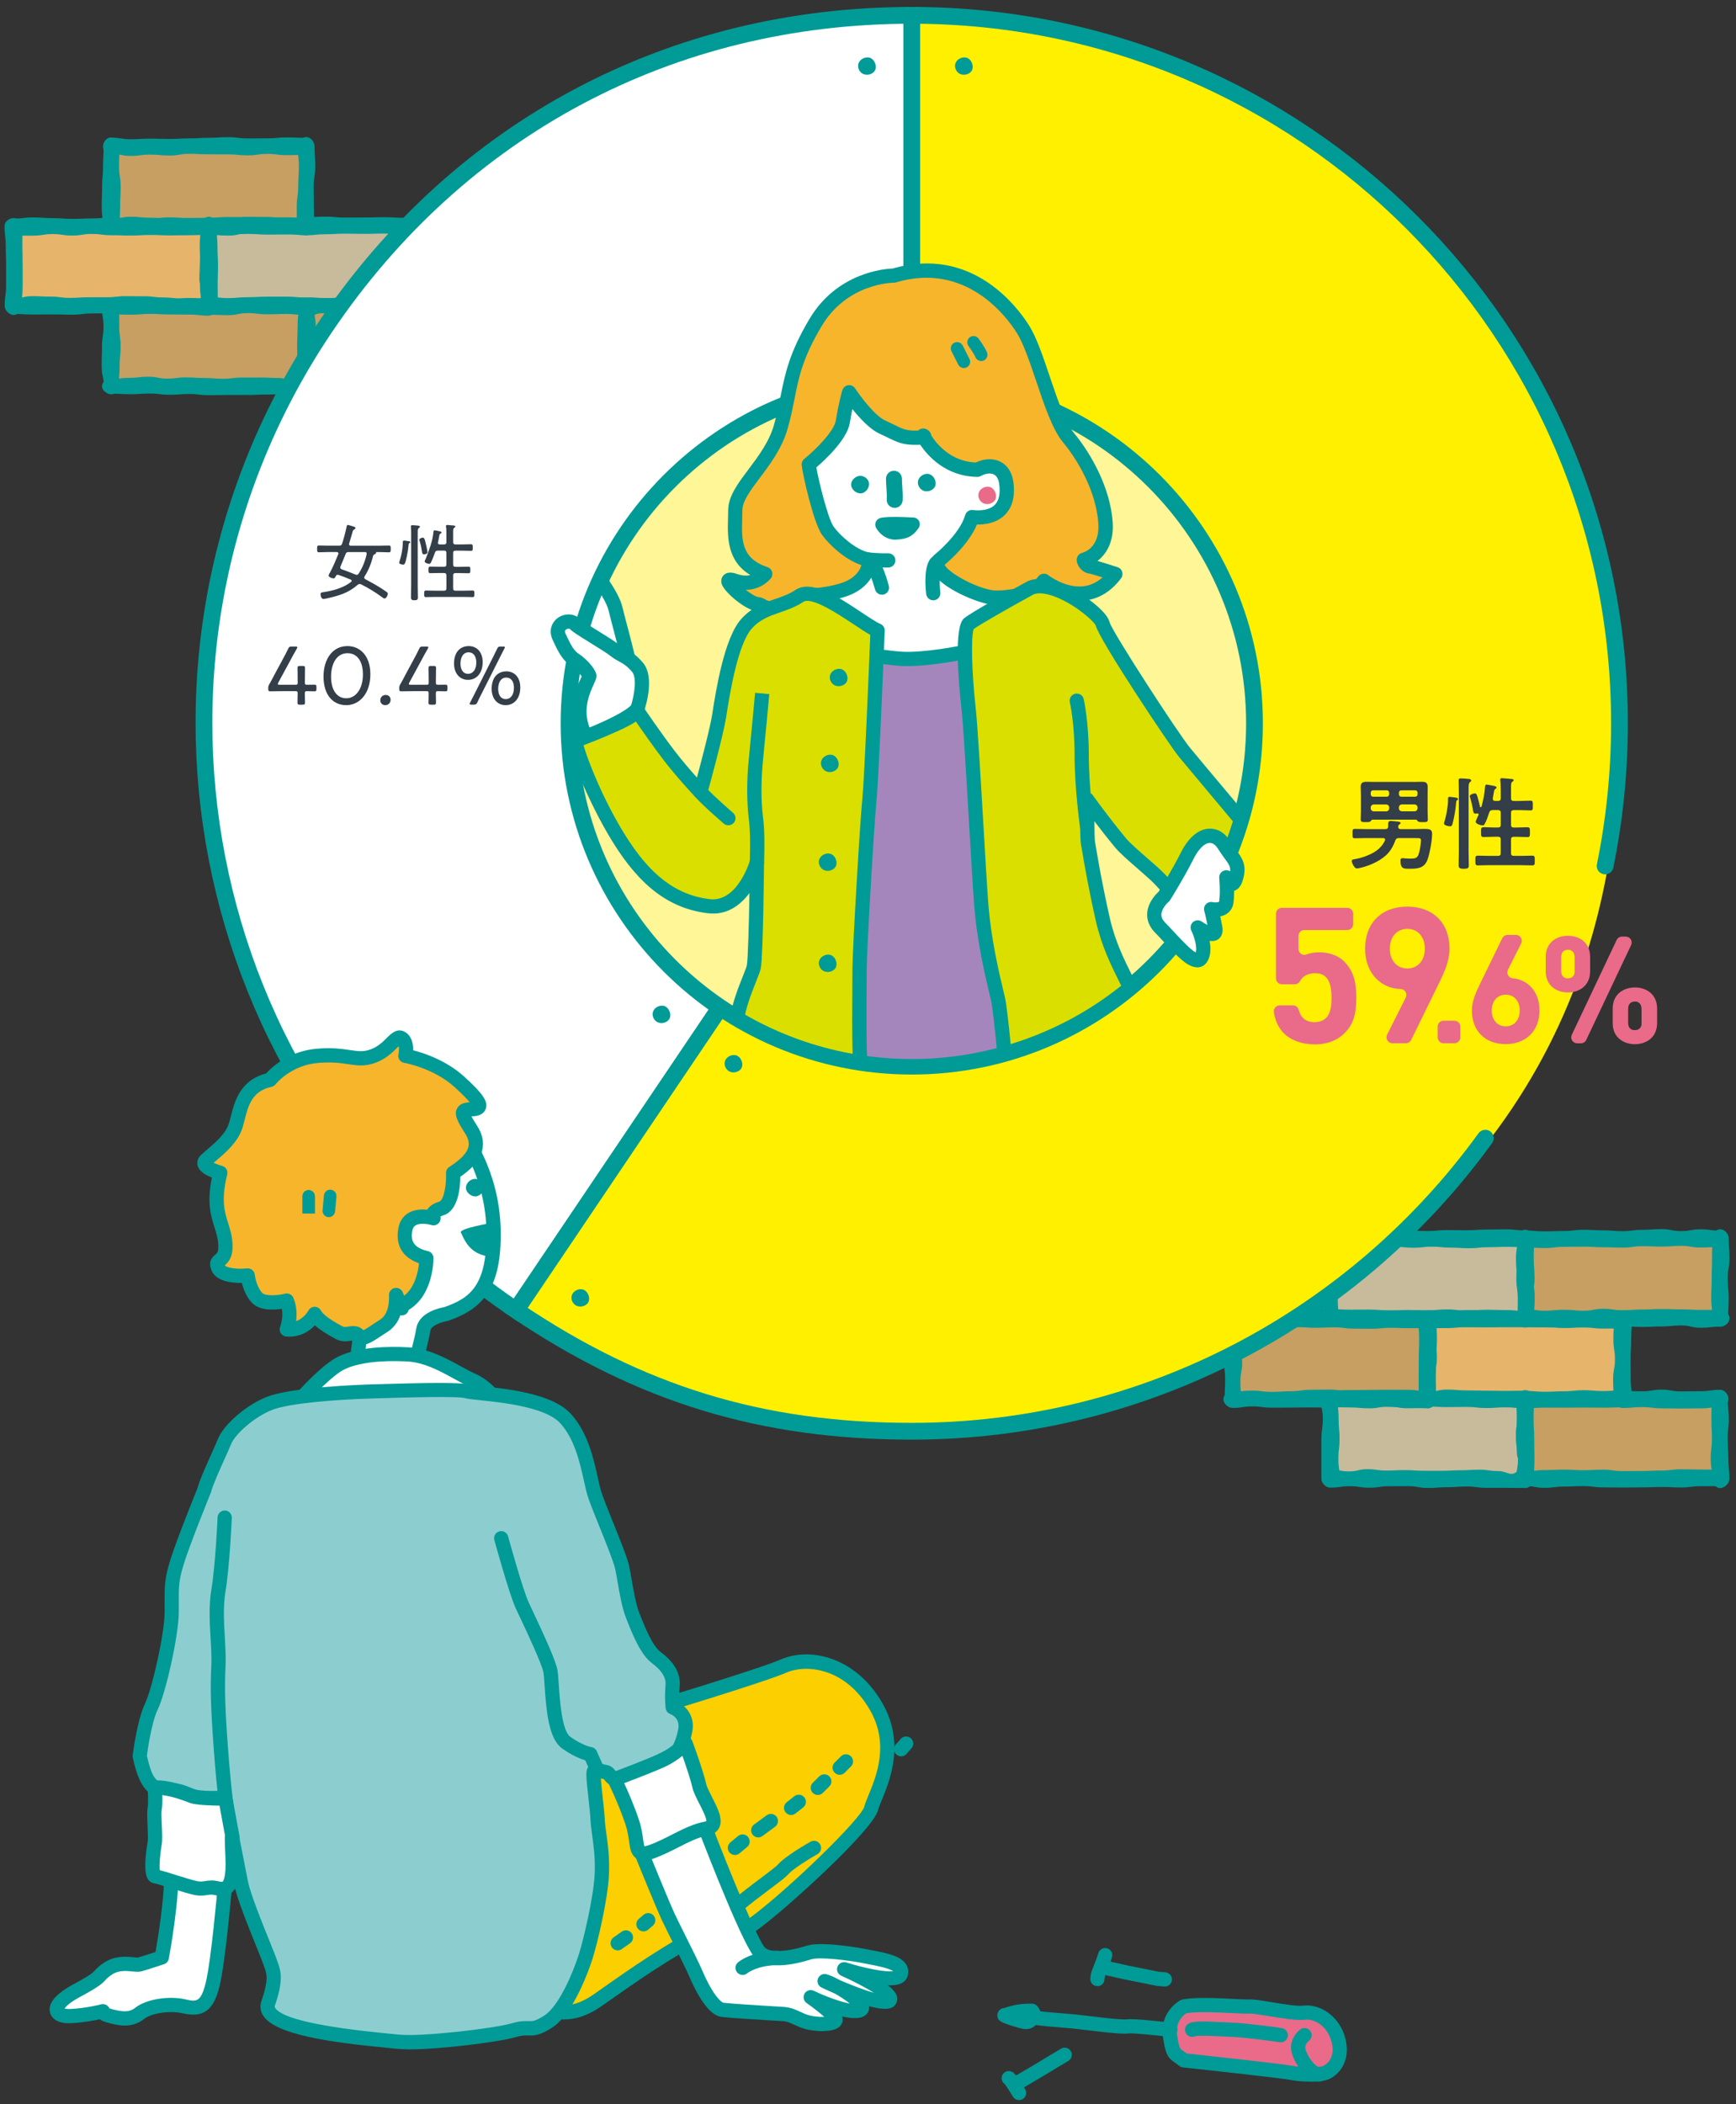 <?xml version="1.0" encoding="UTF-8"?>
<svg id="_レイヤー_1" data-name="レイヤー_1" xmlns="http://www.w3.org/2000/svg" viewBox="0 0 412.1 499.3">
  <rect x="0" y="0" width="412.1" height="499.3" fill="#333333" stroke="none"/>
  <defs>
    <style>
      .cls-1 {
        fill: #a586bc;
      }

      .cls-2, .cls-3 {
        fill: #fff;
      }

      .cls-3, .cls-4 {
        stroke: #009b96;
        stroke-miterlimit: 10;
        stroke-width: 3.98px;
      }

      .cls-5 {
        fill: #dadf00;
      }

      .cls-4 {
        stroke-linecap: round;
      }

      .cls-4, .cls-6 {
        fill: #fff000;
      }

      .cls-7 {
        fill: #009b96;
      }

      .cls-8 {
        fill: #fff697;
      }

      .cls-9 {
        fill: #333e48;
      }

      .cls-10 {
        fill: #8cced0;
      }

      .cls-11 {
        fill: #c8bb9b;
      }

      .cls-12 {
        fill: #fccf00;
      }

      .cls-13 {
        fill: #f7b52c;
      }

      .cls-14 {
        fill: #ea6a89;
      }

      .cls-15 {
        fill: #e7b46c;
      }

      .cls-16 {
        fill: #c79f62;
      }
    </style>
  </defs>
  <path class="cls-6" d="M321.94,301.45c64.52-48.19,62.44-113.31,62.43-134.96l-31.21,1.05-45.79,108.5,14.57,25.41Z"/>
  <g>
    <path class="cls-16" d="M338.73,331.84c-1.62,1.65-2.12-.02-4.43-.02s-2.31.34-4.62.34-2.31-.23-4.63-.23-2.31.1-4.63.1-2.31.13-4.63.13-2.31-.38-4.63-.38-2.31.13-4.63.13-2.32.39-4.63.39-2.32-.26-4.63-.26-2.97,1.6-4.6-.05.04-2.32.04-4.68.15-2.36.15-4.72-.22-2.36-.22-4.73-1.85-3.22-.2-4.91,2.5.13,4.81.13,2.31-.06,4.62-.06,2.31.33,4.63.33,2.31-.35,4.63-.35,2.31-.11,4.63-.11,2.31.13,4.63.13,2.31.19,4.63.19,2.32-.01,4.63-.01,2.32.09,4.63.09,2.84-1.66,4.46,0-.04,2.19-.04,4.55-.07,2.36-.07,4.72-.07,2.39.37,4.71,1.36,2.87-.29,4.55Z"/>
    <path class="cls-15" d="M385.07,331.9c-1.62,1.65-2.18.36-4.5.36s-2.31-.17-4.62-.17-2.31.16-4.63.16-2.31-.38-4.63-.38-2.31.29-4.63.29-2.31-.19-4.63-.19-2.31-.1-4.63-.1-2.32-.12-4.63-.12-2.32.32-4.63.32-3.08,1.67-4.7.02.33-2.42.33-4.78-.2-2.36-.2-4.72-.23-2.36-.23-4.73-1.54-3.09.11-4.78,2.37.24,4.68.24,2.31.08,4.62.08,2.31-.53,4.63-.53,2.31.1,4.63.1,2.31.01,4.63.01,2.31-.12,4.63-.12,2.31.15,4.63.15,2.32.24,4.63.24,2.32-.18,4.63-.18,2.98-1.55,4.6.1.12,2.32.12,4.68.16,2.36.16,4.72-.53,2.37-.06,4.69,1.34,2.95-.31,4.64Z"/>
    <path class="cls-11" d="M361.87,312.64c-1.62,1.65-2.12.18-4.43.18s-2.31-.05-4.62-.05-2.31.08-4.63.08-2.31-.22-4.63-.22-2.31.28-4.63.28-2.31.12-4.63.12-2.31-.21-4.63-.21-2.32-.08-4.63-.08-2.32.26-4.63.26-2.92,1.41-4.55-.25-.1-2.27-.1-4.63-.07-2.36-.07-4.72.04-2.36.04-4.73-1.54-2.95.12-4.64,2.23-.33,4.54-.33,2.31.16,4.62.16,2.31.29,4.63.29,2.31-.21,4.63-.21,2.31-.09,4.63-.09,2.31.03,4.63.03,2.31.18,4.63.18,2.32.12,4.63.12,2.32-.34,4.63-.34,3.01-1.55,4.63.1.12,2.36.12,4.71-.13,2.36-.13,4.72-.67,2.45-.22,4.77,1.69,2.8.04,4.49Z"/>
    <path class="cls-16" d="M408.35,312.84c-1.62,1.65-2.33-.14-4.64-.14s-2.31.36-4.62.36-2.31,0-4.63,0-2.31-.51-4.63-.51-2.31.31-4.63.31-2.31-.14-4.63-.14-2.31.26-4.63.26-2.32,0-4.63,0-2.32-.38-4.63-.38-3.09,1.95-4.72.3.03-2.44.03-4.8-.06-2.36-.06-4.72.02-2.36.02-4.73-1.62-3.09.03-4.78,2.37-.17,4.68-.17,2.31.1,4.62.1,2.31,0,4.63,0,2.31.29,4.63.29,2.31-.32,4.63-.32,2.31.38,4.63.38,2.31-.26,4.63-.26,2.32-.25,4.63-.25,2.32.41,4.63.41,3.14-1.91,4.76-.26-.16,2.48-.16,4.84-.08,2.36-.08,4.72-.31,2.4.19,4.71c.53,2.47,1.59,3.07-.06,4.76Z"/>
    <path class="cls-11" d="M49.54,53.59c2.31,0,2.31.35,4.62.35s2.31-.04,4.62-.04,2.31-.36,4.63-.36,2.31.11,4.63.11,2.31.08,4.63.08,2.31-.12,4.63-.12,2.31-.05,4.63-.05,2.32-.04,4.63-.04,2.32,0,4.63,0,3.21-1.69,4.83-.04.07,2.55.07,4.91-.51,2.36-.51,4.72.33,2.36.33,4.73,1.38,2.85-.28,4.54-2.13-.03-4.44-.03-2.31.34-4.62.34-2.31-.22-4.63-.22-2.31.29-4.63.29-2.31-.13-4.63-.13-2.31-.02-4.63-.02-2.31-.31-4.63-.31-2.32.17-4.63.17-2.32.33-4.63.33-3.02,1.42-4.64-.23,0-2.36,0-4.72.15-2.36.15-4.72-.16-2.36-.16-4.73-.08-2.36-.08-4.73"/>
    <path class="cls-16" d="M72.87,53.87c-1.62,1.65-2.51.02-4.82.02s-2.31.02-4.62.02-2.31-.11-4.63-.11-2.31-.01-4.63-.01-2.31-.06-4.63-.06-2.31-.21-4.63-.21-2.31-.08-4.63-.08-2.32.3-4.63.3-2.32.12-4.63.12-2.92,1.39-4.55-.26-.07-2.27-.07-4.63.07-2.36.07-4.72-.24-2.36-.24-4.73-1.37-2.93.28-4.62,2.2-.36,4.51-.36,2.31.32,4.62.32,2.31-.32,4.63-.32,2.31.27,4.63.27,2.31-.28,4.63-.28,2.31.2,4.63.2,2.31-.16,4.63-.16,2.32-.03,4.63-.03,2.32.4,4.63.4,3.13-1.9,4.75-.25.11,2.48.11,4.84-.46,2.36-.46,4.72-.5,2.47.04,4.77c.6,2.56,2.04,3.19.39,4.87Z"/>
    <path class="cls-16" d="M72.77,91.75c-1.62,1.65-2.41.11-4.72.11s-2.31-.01-4.62-.01-2.31-.03-4.63-.03-2.31-.12-4.63-.12-2.31-.24-4.63-.24-2.31.13-4.63.13-2.31.17-4.63.17-2.32-.02-4.63-.02-2.32-.32-4.63-.32-3.1,1.98-4.72.33-.14-2.45-.14-4.81.1-2.36.1-4.72.25-2.36.25-4.73-1.85-3.12-.19-4.81,2.4-.1,4.71-.1,2.31.31,4.62.31,2.31-.07,4.63-.07,2.31-.28,4.63-.28,2.31.36,4.63.36,2.31-.18,4.63-.18,2.31.1,4.63.1,2.32-.08,4.63-.08,2.32,0,4.63,0,2.81-1.43,4.44.22.43,2.17.43,4.52-.14,2.36-.14,4.72-.44,2.38.07,4.69c.56,2.51,1.59,3.16-.06,4.85Z"/>
    <path class="cls-16" d="M119.02,91.73c-1.62,1.65-2.38-.29-4.69-.29s-2.31.01-4.62.01-2.31.42-4.63.42-2.31-.13-4.63-.13-2.31.07-4.63.07-2.31,0-4.63,0-2.31-.06-4.63-.06-2.32-.21-4.63-.21-2.32-.02-4.63-.02-3.12,1.88-4.74.23.07-2.46.07-4.82-.19-2.36-.19-4.72.38-2.36.38-4.73-1.92-3.15-.26-4.84,2.42.1,4.73.1,2.31.04,4.62.04,2.31-.16,4.63-.16,2.31.4,4.63.4,2.31-.48,4.63-.48,2.31.2,4.63.2,2.31.14,4.63.14,2.32.16,4.63.16,2.32,0,4.63,0,3.2-2.11,4.83-.46-.36,2.55-.36,4.91.35,2.36.35,4.72-.43,2.36.08,4.67c.55,2.5,1.46,3.16-.2,4.85Z"/>
    <path class="cls-11" d="M362.14,350.99c-1.62,1.65-2.39-.02-4.7-.02s-2.31-.21-4.62-.21-2.31.26-4.63.26-2.31-.15-4.63-.15-2.31.11-4.63.11-2.31-.21-4.63-.21-2.31-.1-4.63-.1-2.32,0-4.63,0-2.32.32-4.63.32-3.09,1.63-4.72-.02.19-2.44.19-4.8-.08-2.36-.08-4.72.17-2.36.17-4.73-1.98-3.17-.33-4.86,2.45-.03,4.76-.03,2.31-.09,4.62-.09,2.31.06,4.63.06,2.31.29,4.63.29,2.31.03,4.63.03,2.31.12,4.63.12,2.31-.46,4.63-.46,2.32-.09,4.63-.09,2.32.29,4.63.29,2.98-1.62,4.6.03-.04,2.33-.04,4.69.24,2.36.24,4.72-.83,2.45-.32,4.76c.55,2.5,1.88,3.08.23,4.77Z"/>
    <path class="cls-16" d="M408.18,350.77c-1.62,1.65-2.16.23-4.47.23s-2.31.07-4.62.07-2.31-.38-4.63-.38-2.31.32-4.63.32-2.31-.35-4.63-.35-2.31.09-4.63.09-2.31-.02-4.63-.02-2.32.07-4.63.07-2.32.07-4.63.07-2.85,1.54-4.48-.11-.18-2.21-.18-4.56.29-2.36.29-4.72-.08-2.36-.08-4.73-1.66-2.86-.01-4.55,2.13-.22,4.44-.22,2.31.15,4.62.15,2.31-.28,4.63-.28,2.31.43,4.63.43,2.31,0,4.63,0,2.31-.22,4.63-.22,2.31-.27,4.63-.27,2.32.29,4.63.29,2.32-.23,4.63-.23,2.93-1.4,4.56.25.21,2.28.21,4.64-.24,2.36-.24,4.72-.58,2.45-.12,4.77,1.73,2.84.08,4.53Z"/>
    <path class="cls-15" d="M49.54,72.81c-2.31,0-2.31-.33-4.62-.33s-2.31.28-4.62.28-2.31.08-4.63.08-2.31-.37-4.63-.37-2.31.28-4.63.28-2.31-.45-4.63-.45-2.31.12-4.63.12-2.32.08-4.63.08-2.32.14-4.63.14-3.06,1.64-4.69-.02.09-2.41.09-4.77.14-2.36.14-4.72-.22-2.36-.22-4.73-1.51-2.95.14-4.63,2.22-.01,4.53-.01,2.31.08,4.62.08,2.31-.16,4.63-.16,2.31-.01,4.63-.01,2.31,0,4.63,0,2.31.3,4.63.3,2.31-.08,4.63-.08,2.32-.03,4.63-.03,2.32-.08,4.63-.08,2.32-.22,4.63-.22"/>
  </g>
  <g>
    <path class="cls-7" d="M338.92,334.19c-2.31,0-2.31-.07-4.62-.07s-2.31-.25-4.62-.25-2.31-.13-4.63-.13-2.31.09-4.63.09-2.31.24-4.63.24-2.31-.07-4.63-.07-2.31.04-4.63.04-2.32.02-4.63.02-2.32-.31-4.63-.31-2.32.37-4.63.37c-1.1,0-2.22-.99-2.22-2.09s1.13-1.8,2.22-1.8c2.31,0,2.31-.22,4.62-.22s2.31.3,4.62.3,2.31-.16,4.63-.16,2.31-.34,4.63-.34,2.31-.05,4.63-.05,2.31.49,4.63.49,2.31-.42,4.63-.42,2.32-.03,4.63-.03,2.32.02,4.63.02,2.32.35,4.63.35c1.1,0,2.25.76,2.25,1.86s-1.15,2.16-2.25,2.16Z"/>
    <path class="cls-7" d="M338.92,334.21c-1.1,0-2.16-1.08-2.16-2.18,0-2.36,0-2.36,0-4.72s.03-2.36.03-4.72.09-2.36.09-4.73-.12-2.36-.12-4.73c0-1.1,1.07-1.77,2.16-1.77s2.05.67,2.05,1.77c0,2.36.14,2.36.14,4.72s-.22,2.36-.22,4.72-.05,2.36-.05,4.73.03,2.36.03,4.73c0,1.1-.85,2.18-1.95,2.18Z"/>
    <path class="cls-7" d="M292.64,333.94c-1.1,0-1.92-.82-1.92-1.92,0-2.36.11-2.36.11-4.72s-.3-2.36-.3-4.72.29-2.36.29-4.73-.41-2.36-.41-4.73c0-1.1,1.14-2.21,2.24-2.21,2.31,0,2.31.37,4.62.37s2.31-.19,4.62-.19,2.31.06,4.63.06,2.31.13,4.63.13,2.31-.27,4.63-.27,2.31.16,4.63.16,2.31-.18,4.63-.18,2.32.28,4.63.28,2.32-.4,4.63-.4,2.32.17,4.63.17c1.1,0,2.17.99,2.17,2.08s-1.07,2.06-2.17,2.06c-2.21,0-2.21.01-4.42.01s-2.21-.09-4.43-.09-2.21.23-4.43.23-2.21-.04-4.43-.04-2.21-.3-4.43-.3-2.21.11-4.43.11-2.21-.15-4.43-.15-2.22.14-4.43.14-2.22-.17-4.43-.17-2.64-1.13-4.24.4-.23,1.91-.23,4.02.27,2.11.27,4.22-.42,2.11-.42,4.23.16,2.11.16,4.23c0,1.1-.87,1.92-1.97,1.92Z"/>
    <path class="cls-7" d="M315.78,314.87c-1.1,0-1.95-.95-1.95-2.04,0-2.36-.09-2.36-.09-4.72s-.17-2.36-.17-4.72.01-2.36.01-4.73.37-2.36.37-4.73c0-1.1.74-1.71,1.84-1.71,2.31,0,2.31-.35,4.62-.35s2.31-.08,4.62-.08,2.31.2,4.63.2,2.31.09,4.63.09,2.31.05,4.63.05,2.31-.22,4.63-.22,2.31.04,4.63.04,2.32-.16,4.63-.16,2.32-.06,4.63-.06,2.32.26,4.63.26c1.1,0,2.04.85,2.04,1.95s-.94,2.04-2.04,2.04c-2.21,0-2.21-.09-4.42-.09s-2.21.09-4.43.09-2.21.24-4.43.24-2.21-.14-4.43-.14-2.21-.23-4.43-.23-2.21.26-4.43.26-2.21-.24-4.43-.24-2.22.1-4.43.1-2.22-.3-4.43-.3-2.81-1.24-4.42.29.13,2.09.13,4.2.09,2.11.09,4.22-.44,2.11-.44,4.23.24,2.11.24,4.23c0,1.1-.94,2.04-2.04,2.04Z"/>
    <path class="cls-7" d="M362.06,314.96c-2.31,0-2.31-.03-4.62-.03s-2.31.02-4.62.02-2.31-.01-4.63-.01-2.31-.13-4.63-.13-2.31.06-4.63.06-2.31.16-4.63.16-2.31-.48-4.63-.48-2.32.18-4.63.18-2.32-.18-4.63-.18-2.32.05-4.63.05c-1.1,0-2.17-.66-2.17-1.76s1.07-2.18,2.17-2.18c2.31,0,2.31.14,4.62.14s2.31-.02,4.62-.02,2.31.17,4.63.17,2.31-.04,4.63-.04,2.31.03,4.63.03,2.31-.2,4.63-.2,2.31.27,4.63.27,2.32-.19,4.63-.19,2.32.07,4.63.07,2.32.22,4.63.22c1.1,0,1.91.64,1.91,1.73s-.81,2.14-1.91,2.14Z"/>
    <path class="cls-7" d="M362.06,315.06c-1.1,0-1.76-1.14-1.76-2.24,0-2.36,0-2.36,0-4.72s-.35-2.36-.35-4.72.19-2.36.19-4.73.04-2.36.04-4.73c0-1.1.78-2.09,1.88-2.09s2.13.99,2.13,2.09c0,2.36-.11,2.36-.11,4.72s.2,2.36.2,4.72-.49,2.36-.49,4.73.51,2.36.51,4.73c0,1.1-1.15,2.24-2.25,2.24Z"/>
    <path class="cls-7" d="M408.33,295.9c-2.31,0-2.31.16-4.62.16s-2.31-.41-4.62-.41-2.31.18-4.63.18-2.31-.09-4.63-.09-2.31.34-4.63.34-2.31-.09-4.63-.09-2.31-.14-4.63-.14-2.32.04-4.63.04-2.32.29-4.63.29-2.32-.16-4.63-.16c-1.1,0-2.04-1-2.04-2.1s.95-1.9,2.04-1.9c2.31,0,2.31.19,4.62.19s2.31-.08,4.62-.08,2.31-.29,4.63-.29,2.31.13,4.63.13,2.31.2,4.63.2,2.31-.32,4.63-.32,2.31-.17,4.63-.17,2.32.47,4.63.47,2.32-.43,4.63-.43,2.32.33,4.63.33c1.1,0,1.74.76,1.74,1.86s-.64,1.97-1.74,1.97Z"/>
    <path class="cls-7" d="M362.06,314.98c-1.1,0-1.79-1.06-1.79-2.16,0-2.36.07-2.36.07-4.72s-.27-2.36-.27-4.72-.21-2.36-.21-4.73.43-2.36.43-4.73c0-1.1.67-1.74,1.77-1.74s2.25.65,2.25,1.74c0,2.36-.52,2.36-.52,4.72s.22,2.36.22,4.72.31,2.36.31,4.73-.19,2.36-.19,4.73c0,1.1-.97,2.16-2.07,2.16Z"/>
    <path class="cls-7" d="M408.33,314.83c-2.31,0-2.31.26-4.62.26s-2.31-.55-4.62-.55-2.31.24-4.63.24-2.31.12-4.63.12-2.31-.14-4.63-.14-2.31.05-4.63.05-2.31.17-4.63.17-2.32.09-4.63.09-2.32-.06-4.63-.06-2.32-.04-4.63-.04c-1.1,0-2.09-1.05-2.09-2.15s1-2.16,2.09-2.16c2.31,0,2.31.39,4.62.39s2.31-.23,4.62-.23,2.31.23,4.63.23,2.31-.46,4.63-.46,2.31.33,4.63.33,2.31-.16,4.63-.16,2.31-.12,4.63-.12,2.32.08,4.63.08,2.32.13,4.63.13,2.32-.02,4.63-.02c1.1,0,2.22.9,2.22,2s-1.12,2-2.22,2Z"/>
    <path class="cls-7" d="M408.33,314.81c-1.1,0-1.81-.89-1.81-1.99,0-2.36-.3-2.36-.3-4.72s.11-2.36.11-4.72.08-2.36.08-4.73.07-2.36.07-4.73c0-1.1.75-2.2,1.85-2.2s2.05,1.1,2.05,2.2c0,2.36.17,2.36.17,4.72s-.43,2.36-.43,4.72.24,2.36.24,4.73-.14,2.36-.14,4.73c0,1.1-.8,1.99-1.9,1.99Z"/>
    <path class="cls-7" d="M3.26,74.74c-1.1,0-2.15-1.08-2.15-2.18,0-2.36.34-2.36.34-4.72s0-2.36,0-4.72-.08-2.36-.08-4.73-.29-2.36-.29-4.73c0-1.1,1.09-1.9,2.19-1.9s2.05.8,2.05,1.9q0,2.36,0,4.72c0,2.36.06,2.36.06,4.72s0,2.36,0,4.73-.22,2.36-.22,4.73c0,1.1-.79,2.18-1.89,2.18Z"/>
    <path class="cls-7" d="M49.54,74.54c-2.31,0-2.31.02-4.62.02s-2.31-.12-4.62-.12-2.31-.16-4.63-.16-2.31.24-4.63.24-2.31-.15-4.63-.15-2.31.02-4.63.02-2.31.29-4.63.29-2.32-.07-4.63-.07-2.32.03-4.63.03-2.32-.14-4.63-.14c-1.1,0-2.04-.85-2.04-1.95s.94-1.72,2.04-1.72c2.21,0,2.21-.55,4.42-.55s2.21.11,4.43.11,2.21.3,4.43.3,2.21-.15,4.43-.15,2.21,0,4.43,0,2.21-.26,4.43-.26,2.21.03,4.43.03,2.22.27,4.43.27,2.22.24,4.43.24,2.96,1.41,4.57-.12-.36-2.25-.36-4.36.15-2.11.15-4.22-.07-2.11-.07-4.23.42-2.11.42-4.23c0-1.1.62-1.98,1.72-1.98s1.78.88,1.78,1.98c0,2.36.29,2.36.29,4.72s.13,2.36.13,4.72-.08,2.36-.08,4.73.05,2.36.05,4.73c0,1.1-1.07,1.98-2.17,1.98Z"/>
    <path class="cls-7" d="M49.54,55.51c-2.31,0-2.31.09-4.62.09s-2.31.16-4.62.16-2.31,0-4.63,0-2.31.14-4.63.14-2.31-.08-4.63-.08-2.31-.3-4.63-.3-2.31.38-4.63.38-2.32-.35-4.63-.35-2.32.37-4.63.37-2.32,0-4.63,0c-1.1,0-1.96-1.16-1.96-2.26s.86-1.79,1.96-1.79c2.31,0,2.31-.27,4.62-.27s2.31.16,4.62.16,2.31.18,4.63.18,2.31-.1,4.63-.1,2.31-.2,4.63-.2,2.31.14,4.63.14,2.31.06,4.63.06,2.32-.26,4.63-.26,2.32.17,4.63.17,2.32-.05,4.63-.05c1.1,0,2.05.85,2.05,1.95s-.95,1.84-2.05,1.84Z"/>
    <path class="cls-7" d="M49.54,74.28c-1.1,0-1.74-.62-1.74-1.71,0-2.36-.33-2.36-.33-4.72s-.04-2.36-.04-4.72.19-2.36.19-4.73-.14-2.36-.14-4.73c0-1.1.97-2.23,2.07-2.23s2.06,1.13,2.06,2.23c0,2.36-.27,2.36-.27,4.72s-.08,2.36-.08,4.72.35,2.36.35,4.73-.36,2.36-.36,4.73c0,1.1-.61,1.71-1.71,1.71Z"/>
    <path class="cls-7" d="M95.81,74.77c-2.31,0-2.31-.09-4.62-.09s-2.31-.02-4.62-.02-2.31-.36-4.63-.36-2.31,0-4.63,0-2.31.49-4.63.49-2.31-.28-4.63-.28-2.31.07-4.63.07-2.32-.27-4.63-.27-2.32.48-4.63.48-2.32-.09-4.63-.09c-1.1,0-1.77-1.03-1.77-2.13s.67-2.1,1.77-2.1c2.31,0,2.31.27,4.62.27s2.31-.21,4.62-.21,2.31-.13,4.63-.13,2.31,0,4.63,0,2.31.2,4.63.2,2.31.15,4.63.15,2.31-.17,4.63-.17,2.32-.19,4.63-.19,2.32.15,4.63.15,2.32.12,4.63.12c1.1,0,1.77.79,1.77,1.89s-.68,2.21-1.77,2.21Z"/>
    <path class="cls-7" d="M95.81,74.79c-1.1,0-1.95-1.13-1.95-2.23,0-2.36-.05-2.36-.05-4.72s.05-2.36.05-4.72.1-2.36.1-4.73-.15-2.36-.15-4.73c0-1.1.9-1.91,2-1.91s1.86.81,1.86,1.91c0,2.36.22,2.36.22,4.72s.02,2.36.02,4.72.1,2.36.1,4.73-.24,2.36-.24,4.73c0,1.1-.86,2.23-1.96,2.23Z"/>
    <path class="cls-7" d="M95.81,55.91c-2.31,0-2.31-.48-4.62-.48s-2.31.07-4.62.07-2.31-.05-4.63-.05-2.31.14-4.63.14-2.31.24-4.63.24-2.31-.26-4.63-.26-2.31.08-4.63.08-2.32-.14-4.63-.14-2.32.05-4.63.05-2.32.02-4.63.02c-1.1,0-2.23-.82-2.23-1.92s1.13-1.99,2.23-1.99c2.31,0,2.31-.17,4.62-.17s2.31.02,4.62.02,2.31-.03,4.63-.03,2.31.42,4.63.42,2.31-.38,4.63-.38,2.31-.12,4.63-.12,2.31.22,4.63.22,2.32-.02,4.63-.02,2.32-.07,4.63-.07,2.32.14,4.63.14c1.1,0,2.03.88,2.03,1.98s-.93,2.23-2.03,2.23Z"/>
    <path class="cls-7" d="M72.68,36.75c-2.31,0-2.31.07-4.62.07s-2.31-.3-4.62-.3-2.31.35-4.63.35-2.31-.23-4.63-.23-2.31-.02-4.63-.02-2.31-.12-4.63-.12-2.31.41-4.63.41-2.32-.22-4.63-.22-2.32.31-4.63.31-2.32-.49-4.63-.49c-1.1,0-1.95-.63-1.95-1.73s.85-2.12,1.95-2.12c2.31,0,2.31.38,4.62.38s2.31-.14,4.62-.14,2.31.07,4.63.07,2.31-.13,4.63-.13,2.31-.14,4.63-.14,2.31-.15,4.63-.15,2.31.3,4.63.3,2.32-.02,4.63-.02,2.32-.22,4.63-.22,2.32.1,4.63.1c1.1,0,1.77.98,1.77,2.08s-.67,1.97-1.77,1.97Z"/>
    <path class="cls-7" d="M26.4,55.75c-1.1,0-2.01-.98-2.01-2.08,0-2.36-.24-2.36-.24-4.72s.09-2.36.09-4.72.22-2.36.22-4.73.14-2.36.14-4.73c0-1.1.69-2.15,1.79-2.15s1.96,1.05,1.96,2.15c0,2.36-.09,2.36-.09,4.72s.38,2.36.38,4.72-.12,2.36-.12,4.73-.13,2.36-.13,4.73c0,1.1-.9,2.08-2,2.08Z"/>
    <path class="cls-7" d="M72.68,55.6c-2.31,0-2.31.04-4.62.04s-2.31-.02-4.62-.02-2.31-.21-4.63-.21-2.31.5-4.63.5-2.31-.2-4.63-.2-2.31.11-4.63.11-2.31.04-4.63.04-2.32-.17-4.63-.17-2.32-.02-4.63-.02-2.32.06-4.63.06c-1.1,0-1.87-.94-1.87-2.04s.77-1.71,1.87-1.71c2.31,0,2.31-.55,4.62-.55s2.31.24,4.62.24,2.31.17,4.63.17,2.31-.1,4.63-.1,2.31,0,4.63,0,2.31.25,4.63.25,2.31-.52,4.63-.52,2.32.1,4.63.1,2.32.01,4.63.01,2.32.12,4.63.12c1.1,0,1.99.9,1.99,2s-.89,1.93-1.99,1.93Z"/>
    <path class="cls-7" d="M72.68,55.87c-1.1,0-2.22-1.1-2.22-2.2,0-2.36-.01-2.36-.01-4.72s.34-2.36.34-4.72.16-2.36.16-4.73-.29-2.36-.29-4.73c0-1.1.92-2.24,2.02-2.24s1.99,1.14,1.99,2.24c0,2.36.17,2.36.17,4.72s-.38,2.36-.38,4.72.04,2.36.04,4.73.1,2.36.1,4.73c0,1.1-.82,2.2-1.92,2.2Z"/>
    <path class="cls-7" d="M72.68,93.49c-2.31,0-2.31.04-4.62.04s-2.31.09-4.62.09-2.31.11-4.63.11-2.31,0-4.63,0-2.31.05-4.63.05-2.31-.28-4.63-.28-2.31.18-4.63.18-2.32-.29-4.63-.29-2.32.16-4.63.16-2.32-.13-4.63-.13c-1.1,0-2.18-.68-2.18-1.78s1.08-1.71,2.18-1.71c2.21,0,2.21-.27,4.42-.27s2.21-.26,4.43-.26,2.21.44,4.43.44,2.21-.28,4.43-.28,2.21.14,4.43.14,2.21.18,4.43.18,2.21-.28,4.43-.28,2.22-.01,4.43-.01,2.22.11,4.43.11,2.95,1.59,4.56.07-.29-2.24-.29-4.35.21-2.11.21-4.22.23-2.11.23-4.23-.1-2.11-.1-4.23c0-1.1.71-1.72,1.81-1.72s1.77.62,1.77,1.72c0,2.36.48,2.36.48,4.72s-.38,2.36-.38,4.72-.06,2.36-.06,4.73.45,2.36.45,4.73c0,1.1-1.16,1.83-2.26,1.83Z"/>
    <path class="cls-7" d="M49.54,74.91c-2.31,0-2.31-.26-4.62-.26s-2.31-.02-4.62-.02-2.31-.14-4.63-.14-2.32.19-4.63.19-2.32-.09-4.63-.09c-1.1,0-2.18-.73-2.18-1.83s1.08-2.2,2.18-2.2c2.31,0,2.31.17,4.62.17s2.31-.08,4.62-.08,2.31.32,4.63.32,2.32-.26,4.63-.26,2.32.1,4.63.1c1.1,0,2.13.85,2.13,1.95s-1.03,2.14-2.13,2.14Z"/>
    <path class="cls-7" d="M26.4,93.57c-1.1,0-1.75-.81-1.75-1.91,0-2.36-.51-2.36-.51-4.72s.07-2.36.07-4.72.36-2.36.36-4.73-.39-2.36-.39-4.73c0-1.1,1.12-2.04,2.22-2.04s1.89.94,1.89,2.04c0,2.36.02,2.36.02,4.72s.32,2.36.32,4.72-.24,2.36-.24,4.73-.21,2.36-.21,4.73c0,1.1-.68,1.91-1.78,1.91Z"/>
    <path class="cls-7" d="M315.78,352.7c-1.1,0-2.1-.69-2.1-1.79q0-2.36,0-4.72t0-4.72c0-2.36.34-2.36.34-4.73s-.47-2.36-.47-4.73c0-1.1,1.12-1.83,2.22-1.83s1.75.73,1.75,1.83c0,2.36.25,2.36.25,4.72s.22,2.36.22,4.72-.28,2.36-.28,4.73.31,2.36.31,4.73c0,1.1-1.14,1.79-2.24,1.79Z"/>
    <path class="cls-7" d="M362.06,353.12c-2.31,0-2.31-.04-4.62-.04s-2.31,0-4.62,0-2.31-.32-4.63-.32-2.31.17-4.63.17-2.31.18-4.63.18-2.31-.43-4.63-.43-2.31.02-4.63.02-2.32.35-4.63.35-2.32-.36-4.63-.36-2.32.34-4.63.34c-1.1,0-2.07-1.02-2.07-2.12s.97-2.21,2.07-2.21c2.21,0,2.21.48,4.42.48s2.21-.53,4.43-.53,2.21.33,4.43.33,2.21-.11,4.43-.11,2.21.16,4.43.16,2.21,0,4.43,0,2.21-.12,4.43-.12,2.22-.14,4.43-.14,2.22.33,4.43.33,2.98,1.51,4.58-.02-.14-2.26-.14-4.38-.24-2.11-.24-4.22.36-2.11.36-4.23-.22-2.11-.22-4.23c0-1.1.98-1.94,2.08-1.94s2.09.84,2.09,1.94c0,2.36-.1,2.36-.1,4.72s.14,2.36.14,4.72.06,2.36.06,4.73-.12,2.36-.12,4.73c0,1.1-.97,2.21-2.07,2.21Z"/>
    <path class="cls-7" d="M362.06,334.22c-2.31,0-2.31-.24-4.62-.24s-2.31.16-4.62.16-2.31-.26-4.63-.26-2.32.04-4.63.04-2.32-.12-4.63-.12c-1.1,0-1.76-.68-1.76-1.77s.66-1.74,1.76-1.74c2.31,0,2.31-.53,4.62-.53s2.31.2,4.62.2,2.31.06,4.63.06,2.32.06,4.63.06,2.32-.06,4.63-.06c1.1,0,1.97.92,1.97,2.02s-.87,2.19-1.97,2.19Z"/>
    <path class="cls-7" d="M338.92,334.07c-2.31,0-2.31.13-4.62.13s-2.31-.41-4.62-.41-2.31.42-4.63.42-2.32-.21-4.63-.21-2.32-.11-4.63-.11c-1.1,0-2.24-.76-2.24-1.86s1.14-2.06,2.24-2.06c2.31,0,2.31-.1,4.62-.1s2.31-.02,4.62-.02,2.31.42,4.63.42,2.32-.03,4.63-.03,2.32-.16,4.63-.16c1.1,0,1.88.85,1.88,1.95s-.78,2.04-1.88,2.04Z"/>
    <path class="cls-7" d="M385.2,333.98c-2.31,0-2.31.08-4.62.08s-2.31-.03-4.62-.03-2.31.03-4.63.03-2.32-.01-4.63-.01-2.32.14-4.63.14c-1.1,0-2.22-1.06-2.22-2.16s1.12-1.95,2.22-1.95c2.31,0,2.31.2,4.62.2s2.31-.12,4.62-.12,2.31-.25,4.63-.25,2.32.2,4.63.2,2.32-.19,4.63-.19c1.1,0,1.98,1.01,1.98,2.1s-.88,1.96-1.98,1.96Z"/>
    <path class="cls-7" d="M362.06,352.7c-1.1,0-2.13-.68-2.13-1.78,0-2.36.42-2.36.42-4.72s-.43-2.36-.43-4.72.14-2.36.14-4.73-.09-2.36-.09-4.73c0-1.1.99-2.13,2.09-2.13s2.23,1.03,2.23,2.13c0,2.36-.51,2.36-.51,4.72s-.01,2.36-.01,4.72.02,2.36.02,4.73.43,2.36.43,4.73c0,1.1-1.06,1.78-2.16,1.78Z"/>
    <path class="cls-7" d="M408.33,352.68c-2.31,0-2.31.01-4.62.01s-2.31.3-4.62.3-2.31-.11-4.63-.11-2.31.09-4.63.09-2.31.04-4.63.04-2.31-.04-4.63-.04-2.31-.3-4.63-.3-2.32.1-4.63.1-2.32.31-4.63.31-2.32-.42-4.63-.42c-1.1,0-1.8-.65-1.8-1.75s.71-1.73,1.8-1.73c2.31,0,2.31-.32,4.62-.32s2.31-.1,4.62-.1,2.31.14,4.63.14,2.31-.13,4.63-.13,2.31.34,4.63.34,2.31-.03,4.63-.03,2.31-.11,4.63-.11,2.32-.29,4.63-.29,2.32.06,4.63.06,2.32.01,4.63.01c1.1,0,2.15,1.06,2.15,2.16s-1.05,1.77-2.15,1.77Z"/>
    <path class="cls-7" d="M408.33,353.13c-1.1,0-1.85-1.12-1.85-2.22,0-2.36-.39-2.36-.39-4.72s.29-2.36.29-4.72-.12-2.36-.12-4.73.07-2.36.07-4.73c0-1.1.91-2.14,2.01-2.14s1.79,1.05,1.79,2.14c0,2.36.26,2.36.26,4.72s-.28,2.36-.28,4.72.17,2.36.17,4.73.25,2.36.25,4.73c0,1.1-1.1,2.22-2.19,2.22Z"/>
    <path class="cls-7" d="M408.33,333.9c-2.31,0-2.31.32-4.62.32s-2.31.04-4.62.04-2.31-.05-4.63-.05-2.32-.29-4.63-.29-2.32.21-4.63.21c-1.1,0-1.97-1.01-1.97-2.11s.87-1.94,1.97-1.94c2.31,0,2.31.09,4.62.09s2.31-.39,4.62-.39,2.31.42,4.63.42,2.32-.05,4.63-.05,2.32-.34,4.63-.34c1.1,0,1.98,1.12,1.98,2.22s-.89,1.88-1.98,1.88Z"/>
    <path class="cls-7" d="M385.2,334c-1.1,0-2.15-.87-2.15-1.97,0-2.36-.12-2.36-.12-4.72s.43-2.36.43-4.72-.37-2.36-.37-4.73.12-2.36.12-4.73c0-1.1.99-1.82,2.09-1.82s2.18.72,2.18,1.82c0,2.36-.16,2.36-.16,4.72s-.14,2.36-.14,4.72.02,2.36.02,4.73.35,2.36.35,4.73c0,1.1-1.15,1.97-2.25,1.97Z"/>
    <path class="cls-7" d="M385.2,315.25c-2.31,0-2.31.04-4.62.04s-2.31-.26-4.62-.26-2.31.11-4.63.11-2.31-.27-4.63-.27-2.31,0-4.63,0-2.31.05-4.63.05-2.31.04-4.63.04-2.32-.04-4.63-.04-2.32.25-4.63.25-2.32.03-4.63.03c-1.1,0-1.86-.96-1.86-2.06s.76-2.16,1.86-2.16c2.31,0,2.31.4,4.62.4s2.31-.49,4.62-.49,2.31,0,4.63,0,2.31.49,4.63.49,2.31-.11,4.63-.11,2.31-.18,4.63-.18,2.31-.19,4.63-.19,2.32.2,4.63.2,2.32-.19,4.63-.19,2.32.14,4.63.14c1.1,0,2.1.99,2.1,2.09s-1,2.11-2.1,2.11Z"/>
    <path class="cls-7" d="M338.92,333.28c-1.1,0-2.17-1.15-2.17-2.25,0-2.23.39-2.23.39-4.47s.02-2.24.02-4.47-.21-2.24-.21-4.48-.23-2.24-.23-4.48c0-1.1,1.1-2.06,2.2-2.06s1.97.96,1.97,2.06c0,2.23-.18,2.23-.18,4.47s.39,2.24.39,4.47-.39,2.24-.39,4.48.11,2.24.11,4.48c0,1.1-.8,2.25-1.9,2.25Z"/>
    <path class="cls-7" d="M118.95,93.82c-2.31,0-2.31-.12-4.62-.12s-2.31.07-4.62.07-2.31.02-4.63.02-2.31-.33-4.63-.33-2.31.46-4.63.46-2.31-.16-4.63-.16-2.31.12-4.63.12-2.32-.14-4.63-.14-2.32.05-4.63.05-2.32-.08-4.63-.08c-1.1,0-2.27-.97-2.27-2.06,0-2.36.46-2.36.46-4.72s-.33-2.36-.33-4.72.11-2.36.11-4.73.24-2.36.24-4.73c0-1.1.7-2.15,1.8-2.15,2.31,0,2.31.12,4.62.12s2.31.28,4.62.28,2.31-.08,4.63-.08,2.31-.3,4.63-.3,2.31.09,4.63.09,2.31.28,4.63.28,2.31-.21,4.63-.21,2.32-.13,4.63-.13,2.32.14,4.63.14,2.32-.22,4.63-.22c1.1,0,1.96,1.09,1.96,2.19,0,2.36-.09,2.36-.09,4.72s.1,2.36.1,4.72.25,2.36.25,4.73-.31,2.36-.31,4.73c0,1.1-.82,2.16-1.92,2.16ZM74.79,89.55c1.61,1.71,2.22.07,4.57.07s2.35-.07,4.7-.07,2.35-.02,4.7-.02,2.35.33,4.7.33,2.35-.46,4.7-.46,2.35.16,4.7.16,2.35-.12,4.7-.12,2.35.14,4.7.14,2.98,1.7,4.59,0c1.71-1.8.04-2.38.04-4.86s-.2-2.49-.2-4.97,2.11-3.29.41-5.1c-1.61-1.71-2.48.28-4.83.28s-2.35-.11-4.7-.11-2.35-.24-4.7-.24-2.35.35-4.7.35-2.35-.12-4.7-.12-2.35-.28-4.7-.28-2.35.08-4.7.08-2.35.3-4.7.3-3.05-1.82-4.67-.11c-1.71,1.8-.27,2.45-.27,4.93s.69,2.53.21,4.97-1.56,3.05.14,4.86Z"/>
  </g>
  <g>
    <path class="cls-3" d="M216.44,171.65l-93.95,139.28c-76.92-51.88-97.22-156.3-45.33-233.23C109.12,30.32,159.29,3.64,216.44,3.64v168Z"/>
    <path class="cls-4" d="M352.59,270.1c-30.53,42.14-80.14,69.55-136.15,69.55-35.63,0-64.41-8.8-93.95-28.72l93.95-139.28V3.64c92.79,0,168,75.22,168,168,0,11.6-1.18,22.92-3.41,33.86"/>
  </g>
  <g>
    <path class="cls-8" d="M297.8,171.65c0,44.93-36.42,81.36-81.36,81.36s-81.36-36.43-81.36-81.36,36.43-81.36,81.36-81.36,81.36,36.43,81.36,81.36Z"/>
    <path class="cls-7" d="M216.44,255c-45.96,0-83.35-37.39-83.35-83.35s37.39-83.35,83.35-83.35,83.35,37.39,83.35,83.35-37.39,83.35-83.35,83.35ZM216.44,92.28c-43.76,0-79.37,35.6-79.37,79.37s35.6,79.37,79.37,79.37,79.37-35.61,79.37-79.37-35.61-79.37-79.37-79.37Z"/>
  </g>
  <g>
    <path class="cls-13" d="M212.18,65.41s-11.94,0-18.57,11.11c-6.63,11.11-5.8,16.25-8.29,24.87s-10.78,14.26-10.78,19.73-1.33,12.28,7.13,15.09c0,0-2.48,3.24-7.21,1.62-4.73-1.62,2.56,5.18,5.22,5.51s-.33,2.32,14.43,0,44.94,6.39,53.72-5.51c0,0,9.78,7.84,16.91-1.62,0,0-5.3-1.72-5.97-1.77-.66-.05-1.49-.96-1.49-1.58,0,0,5.64-1.29,5.14-8.75-.5-7.46-4.64-15.26-8.79-20.23-4.14-4.97-7.13-19.89-10.78-25.7s-13.93-17.74-30.67-12.77Z"/>
    <path class="cls-7" d="M184.06,146.13c-2.23,0-3.12-.38-3.95-.88-.26-.16-.33-.2-.64-.24-2.56-.32-7.45-4.39-8.12-6.36-.28-.8-.11-1.61.44-2.16,1.02-1.02,2.57-.49,3.23-.26,1.27.44,2.31.43,3.12.24-5.6-3.33-5.44-9.07-5.32-13.42.02-.66.04-1.3.04-1.93,0-3.32,2.25-6.31,4.85-9.77,2.27-3.02,4.85-6.45,6-10.43.71-2.47,1.15-4.68,1.58-6.82,1.06-5.33,2.06-10.36,6.89-18.45,6.57-11.01,17.85-11.86,19.76-11.93,18.72-5.42,29.5,8.99,32.37,13.56,1.76,2.8,3.28,7.31,4.89,12.08,1.82,5.38,3.69,10.95,5.76,13.43,4.08,4.9,8.63,13.04,9.18,21.2.31,4.72-1.6,7.59-3.62,9.13,1.09.31,2.69.8,4.78,1.48.52.17.93.58,1.09,1.1.16.52.07,1.09-.26,1.53-2.32,3.08-5.15,4.84-8.41,5.25-4.03.51-7.65-1.24-9.54-2.39-6.85,7.21-21.18,6.17-35.07,5.16-7.12-.52-13.85-1-18.71-.24-5.16.81-8.29,1.12-10.31,1.12ZM177.04,139.98c1.11.86,2.28,1.6,2.85,1.68,1.03.13,1.57.46,1.97.7.54.33,1.55.94,11.98-.7,5.24-.82,12.15-.32,19.47.21,13.09.95,27.92,2.03,33.15-5.05.27-.37.69-.61,1.14-.67.46-.06.92.07,1.28.36.04.03,4.04,3.16,8.4,2.61,1.61-.21,3.09-.91,4.44-2.1-1.52-.47-2.82-.86-3.14-.91-1.48-.12-2.99-1.74-2.99-3.26,0-.79.54-1.47,1.31-1.65.42-.11,4.21-1.23,3.83-6.99-.49-7.35-4.66-14.77-8.4-19.26-2.47-2.96-4.45-8.84-6.36-14.52-1.48-4.38-3-8.9-4.55-11.36-2.56-4.07-12.19-16.97-28.76-12.05-.16.05-.32.07-.48.07-.49,0-11.09.19-17.12,10.28-4.53,7.58-5.43,12.12-6.47,17.37-.44,2.21-.89,4.49-1.65,7.1-1.32,4.58-4.09,8.27-6.54,11.53-2.24,2.98-4.17,5.55-4.17,7.74,0,.66-.02,1.34-.04,2.02-.14,5.03-.26,9.38,6.01,11.46.52.17.92.58,1.08,1.11.16.52.06,1.09-.27,1.52-.11.14-2.15,2.74-5.96,2.75h-.02ZM173.33,139.27h0Z"/>
  </g>
  <g>
    <path class="cls-2" d="M238.87,114.57c1.33,9.7-8.12,8.12-8.12,8.12-1.49,5.22-7.88,10.29-7.88,10.29-2.16,2.82,6.96,7.68,12.03,8.7,3.31.66,9.7-.99,9.7-.99,1.24,3.23-8.7,21.39-13.8,22.26s-25.99-1.62-32.92-4.85c-6.93-3.23-8.12-16.66-8.12-16.66,0,0,5.98.14,10.82-1.58,5.73-2.03,6.24-6.9,5.22-7.13-3.53-.79-7.59-4.35-9.33-6.84s-4.31-13.69-4.48-15.67c0,0,7.42-6.01,8.08-10.16s1.49-6.96,1.49-6.96c0,0,4.31,6.63,7.96,8.29s4.46,2.49,7.7,2.49,1.92-.5,1.92-.5c0,0,3.9,7.97,12.87,8.09,3.25-1.75,6.35-.62,6.86,3.1Z"/>
    <path class="cls-7" d="M227.96,164.8c-7.94,0-24.56-2.26-30.8-5.17-7.73-3.6-9.03-17.46-9.09-18.05-.04-.48.12-.95.45-1.3.33-.35.79-.54,1.27-.54.06,0,5.74.1,10.22-1.48,3.13-1.11,4.23-3.11,4.47-4.15-3.85-1.27-7.73-4.89-9.39-7.26-2.01-2.88-4.6-14.46-4.78-16.49-.05-.56.18-1.11.62-1.46,2.68-2.17,7.07-6.56,7.48-9.11.67-4.2,1.5-7.06,1.54-7.17.19-.63.72-1.1,1.38-1.2.65-.1,1.3.2,1.66.75,1.13,1.73,4.62,6.48,7.24,7.67.8.36,1.47.69,2.06.98,2.03.99,2.79,1.36,4.94,1.36.29,0,.53,0,.73-.01.47-.46,1.16-.61,1.78-.38.86.32,1.27.96,1.35,1.58,1.12,1.78,4.46,6.13,10.55,6.39,2.05-.97,4.16-1.05,5.83-.2,1.69.86,2.78,2.56,3.08,4.78.47,3.46-.22,6.12-2.07,7.91-2.02,1.96-4.87,2.26-6.57,2.22-1.87,4.49-6.36,8.47-7.65,9.55.45,1.45,6.22,5.04,10.96,5.99,2.41.48,7.27-.54,8.94-.97.83-.22,1.69.23,2,1.03,1.1,2.87-2.56,9.84-4.19,12.7-1.89,3.32-6.73,11.12-10.91,11.83-.75.13-1.82.19-3.12.19ZM191.67,143.09c.68,4.22,2.67,11.49,6.91,13.47,6.51,3.04,27.16,5.53,31.92,4.72.96-.16,3.13-1.9,6.11-6.27,3.14-4.61,5.43-9.57,6.16-12.17-2.3.46-5.82.99-8.21.51-3.82-.76-12.03-4.34-13.47-8.16-.43-1.15-.28-2.29.43-3.22.08-.11.18-.21.29-.3.06-.05,5.98-4.8,7.31-9.43.24-.83,1.05-1.35,1.9-1.2.03,0,3.35.51,5.11-1.21,1.02-1,1.38-2.69,1.06-5.02h0c-.11-.77-.41-1.79-1.27-2.22-.78-.4-1.92-.26-3.11.38-.25.14-.53.22-.82.2-7.55-.1-11.84-5.09-13.53-7.62-.41.02-.83.02-1.24.02-2.93,0-4.25-.64-6.43-1.7-.56-.27-1.2-.59-1.97-.94-2.35-1.07-4.78-3.72-6.48-5.87-.2.95-.41,2.05-.6,3.27-.63,3.96-5.9,8.82-7.95,10.59.55,3.26,2.78,12.18,4.06,14,1.5,2.14,5.22,5.47,8.31,6.16.78.17,1.65.88,1.73,2.35.13,2.22-1.56,6.18-6.76,8.02-3.38,1.19-7.21,1.54-9.47,1.64Z"/>
  </g>
  <g>
    <path class="cls-2" d="M143.31,167.05c-.56-.75,6.81-2.92,6.69-5.9-.12-2.98-2.9-12.51-3.9-16.7-.45-1.9-2.02-4.47-3.6-6.73-4.75,10.33-7.41,21.81-7.41,33.93,0,2.72,8.7-3.96,8.22-4.6Z"/>
    <path class="cls-7" d="M135.66,173.97c-.26,0-.49-.03-.71-.1-.96-.31-1.55-1.16-1.55-2.22,0-12.05,2.55-23.7,7.57-34.63.25-.55.78-.92,1.38-.98.6-.06,1.19.22,1.54.71,2.13,3.04,3.43,5.5,3.86,7.31.29,1.21.72,2.86,1.2,4.66,1.24,4.72,2.65,10.06,2.74,12.36.11,2.93-3.26,4.75-5.73,6.07-.34.18-.75.41-1.05.58-.07.21-.19.44-.35.67-.79,1.1-5.92,5.56-8.9,5.56ZM142.8,141.26c-3.81,9.21-5.83,18.93-6.01,28.94,1.57-.81,4-2.63,4.82-3.52,0-.04.01-.08.02-.12.23-1.04,1.12-1.52,2.73-2.38,2.64-1.42,3.97-2.42,3.95-2.96-.08-1.93-1.55-7.54-2.63-11.63-.48-1.84-.93-3.52-1.22-4.74-.16-.68-.59-1.8-1.66-3.58ZM141.95,168.06s0,0,0,0c0,0,0,0,0,0ZM144.67,166.04s.07.09.11.16c-.03-.05-.07-.11-.11-.16ZM144.67,166.04h0Z"/>
  </g>
  <g>
    <path class="cls-1" d="M230.17,154.36c-1.99.75-11.19,2.24-15.92,1.99s-13.93-1.99-13.93-1.99l-9.7,92.06,4.77,3.82c6.72,1.79,13.77,2.77,21.05,2.77,9.26,0,18.15-1.57,26.44-4.42l1.81-36.01s-12.54-58.96-14.53-58.21Z"/>
    <path class="cls-7" d="M216.44,254.7c-7.25,0-14.48-.95-21.49-2.82-.23-.06-.44-.17-.62-.31l-4.77-3.82c-.45-.36-.69-.92-.62-1.5l9.7-92.06c.05-.47.29-.9.67-1.18.38-.28.86-.4,1.32-.3.09.02,9.15,1.72,13.7,1.96,4.6.24,13.52-1.24,15.24-1.88.49-.19,1.05-.14,1.52.11.99.54,2.11,1.15,8.91,30.68,3.28,14.24,6.32,28.51,6.35,28.65.03.14.04.29.04.44l-1.81,36.01c-.04.69-.49,1.29-1.14,1.51-8.71,2.99-17.79,4.51-26.99,4.51ZM196.17,248.7c6.62,1.74,13.44,2.62,20.27,2.62,8.44,0,16.78-1.33,24.81-3.96l1.74-34.64c-4.16-19.55-11.19-50.58-13.54-56.39-3.41.83-11.01,1.94-15.3,1.72-3.54-.19-9.4-1.16-12.35-1.69l-9.41,89.33,3.77,3.02ZM230.17,154.36h0,0Z"/>
  </g>
  <g>
    <path class="cls-5" d="M281.15,178.49c-2.77-3.36-18.9-28.05-19.4-30.44-.5-2.39-11.56-10.85-17.05-8.61,0,0-13.29,7.27-14.78,8.61-1.49,1.34-.75,13.28,0,19.99.75,6.72,2.24,36.31,2.98,46.26s3.23,19.4,3.98,22.63c.51,2.22,1.14,9.03,1.57,13.03h0c1.37-.38,2.73-.81,4.07-1.26.02,0,.05-.02.07-.02,1.3-.44,2.59-.92,3.87-1.42.06-.03.13-.05.19-.07,1.22-.49,2.43-1.01,3.63-1.55.11-.05.21-.1.32-.14,1.14-.53,2.26-1.08,3.37-1.66.15-.08.3-.15.45-.23,1.06-.56,2.1-1.15,3.14-1.75.18-.1.36-.2.54-.31,1.01-.6,2-1.23,2.98-1.87.18-.12.37-.23.55-.35,1.04-.7,2.07-1.42,3.08-2.17.1-.07.2-.14.3-.21,1.11-.83,2.21-1.68,3.27-2.57,0,0,0,0,0,0-2.04-4.29-4.92-9.27-6.51-16.32-2.24-9.96-3.23-16.68-3.48-17.92s-.23-10.45-.23-10.45c0,0,3.39,4.8,7.95,10.33,1.8,2.19,7.32,6.48,9.35,8.65,4.27,4.56,6.6,7.27,9.03,7.74,4.41-6.68,7.85-14.04,10.15-21.9-3.97-4.83-8.59-10.22-13.37-16.02Z"/>
    <path class="cls-7" d="M238.45,251.66c-.33,0-.67-.1-.95-.29-.41-.28-.68-.73-.73-1.22-.08-.78-.17-1.66-.27-2.59-.37-3.61-.88-8.56-1.27-10.24-.08-.36-.19-.8-.31-1.31-.98-4.09-3.03-12.62-3.7-21.58-.3-4.04-.73-11.29-1.18-18.97-.64-10.91-1.36-23.28-1.8-27.23-.79-7.11-1.77-19.35.55-21.44,1.56-1.4,12.85-7.6,15.1-8.83.06-.03.11-.06.17-.08,3.27-1.33,7.46.26,10.4,1.82,3.3,1.76,8.43,5.52,8.95,8.01.72,2.39,16.25,26.31,19.05,29.71h0c2.38,2.88,4.71,5.66,6.95,8.32,2.27,2.7,4.43,5.27,6.43,7.71.36.43.47,1.01.32,1.55-2.32,7.93-5.81,15.46-10.36,22.35-.38.57-1.06.86-1.74.73-2.74-.54-5.03-2.98-8.81-7.04l-1.12-1.2c-.85-.9-2.47-2.31-4.04-3.68-2.11-1.84-4.3-3.74-5.39-5.06-1.89-2.29-3.59-4.47-4.93-6.24.03,2.49.09,4.5.17,4.95.05.26.14.77.26,1.5.47,2.77,1.44,8.52,3.21,16.38,1.26,5.61,3.37,9.85,5.22,13.59.41.82.8,1.61,1.16,2.38.11.23.16.48.16.73,0,.53-.25,1.01-.64,1.32-1.04.86-2.16,1.74-3.32,2.6l-.29.21c-1.12.83-2.15,1.55-3.16,2.22l-.56.36c-1.12.73-2.11,1.36-3.04,1.91l-.55.32c-1.18.69-2.22,1.27-3.2,1.79l-.45.23c-1.22.63-2.35,1.19-3.45,1.7l-.33.15c-1.24.57-2.48,1.1-3.7,1.59l-.16.06c-1.34.53-2.67,1.02-3.98,1.47-1.46.49-2.86.92-4.23,1.31-.15.04-.3.06-.46.06ZM231.16,149.22c-.69,1.63-.5,10.22.44,18.64.45,4.04,1.14,15.92,1.82,27.41.45,7.66.87,14.89,1.17,18.91.65,8.69,2.66,17.03,3.62,21.04.12.52.23.97.32,1.34.44,1.9.92,6.59,1.34,10.73l.05.49c.68-.21,1.37-.43,2.06-.66.01,0,.09-.03.11-.04,1.22-.41,2.49-.88,3.75-1.38l.18-.07c1.17-.47,2.37-.98,3.56-1.52l.31-.14c1.06-.49,2.14-1.02,3.3-1.62l.44-.22c.93-.49,1.94-1.05,3.07-1.72l.53-.3c.89-.53,1.84-1.13,2.91-1.83l.54-.35c.96-.64,1.95-1.34,3.01-2.12l.28-.2c.76-.57,1.49-1.13,2.19-1.69-.18-.37-.37-.75-.56-1.13-1.85-3.72-4.14-8.35-5.49-14.35-1.79-7.95-2.77-13.76-3.24-16.56-.12-.68-.2-1.16-.25-1.4-.26-1.31-.27-8.58-.26-10.78,0-.74.48-1.39,1.18-1.61.7-.22,1.47.04,1.89.64.03.05,3.42,4.82,7.88,10.23.91,1.1,3.08,2.99,4.99,4.65,1.71,1.48,3.32,2.89,4.29,3.92l1.13,1.21c2.59,2.78,4.47,4.79,5.98,5.64,3.85-6.06,6.86-12.59,8.96-19.46-1.83-2.22-3.79-4.55-5.83-6.98-2.24-2.67-4.58-5.46-6.97-8.34h0c-2.24-2.71-19.1-28.06-19.75-31.17-.35-.88-4.31-4.54-8.93-6.53-2.43-1.05-4.47-1.36-5.75-.88-6.2,3.39-13.03,7.3-14.26,8.24Z"/>
  </g>
  <g>
    <path class="cls-5" d="M189.75,141.43c-4.1,2.74-8.76,2.38-12.56,6.62-3.8,4.24-5.72,17.01-6.47,21.73s-4.48,18.16-4.48,18.16c0,0-4.23-4.48-7.46-8.7s-7.46-10.45-7.46-10.45c-2.98,2.98-14.43,6.47-14.67,7.21s3.73,12.44,10.2,22.88,13.18,15.17,21.39,16.17c8.21.99,11.44-10.45,11.44-10.45,0,2.24-.25,22.38-.75,24.87-.32,1.59-3.15,7.11-3.95,12.17,8.81,5.23,18.67,8.85,29.21,10.44-.35-4.32-.14-18.71-.14-22.36,0-3.98,1.74-34.07,2.32-39.79.58-5.72,1.95-40.29,1.95-40.29-3.77-1.59-14.47-10.94-18.57-8.21Z"/>
    <path class="cls-7" d="M204.2,253.78c-.08,0-.17,0-.25-.02-10.56-1.59-20.59-5.18-29.82-10.66-.6-.35-.92-1.03-.81-1.72.56-3.54,2.05-7.28,3.04-9.76.41-1.03.84-2.1.92-2.48.29-1.44.51-10.4.63-17.22-2.11,2.84-5.32,5.35-9.87,4.8-9.07-1.1-16.05-6.33-22.62-16.95-5.68-9.17-11.03-22.32-10.36-24.31.34-1.03,1.13-1.34,4.95-2.86,3.19-1.27,8.52-3.39,10.14-5.01.36-.36.86-.54,1.35-.49.5.05.96.32,1.24.73.04.06,4.24,6.23,7.41,10.37,1.74,2.28,3.8,4.65,5.29,6.32,1.13-4.21,3.12-11.78,3.63-15.01l.06-.4c.83-5.3,2.79-17.7,6.81-22.2,2.56-2.86,5.53-3.89,8.15-4.79,1.68-.58,3.27-1.13,4.73-2.11,3.84-2.56,10.16,1.63,15.73,5.34,1.79,1.19,3.49,2.32,4.44,2.72.65.27,1.06.92,1.03,1.63-.06,1.41-1.38,34.69-1.96,40.4-.56,5.53-2.31,35.53-2.31,39.62,0,.77,0,2.01-.02,3.53-.04,5.74-.11,15.35.16,18.69.04.52-.15,1.02-.53,1.37-.32.29-.73.46-1.15.46ZM176.87,240.79c7.97,4.57,16.54,7.69,25.53,9.29-.15-4.39-.09-11.99-.06-16.85.01-1.51.02-2.75.02-3.51,0-4.14,1.76-34.39,2.33-39.96.51-5.03,1.66-33.18,1.9-39.1-1.1-.61-2.44-1.5-3.92-2.49-3.5-2.32-10-6.66-11.98-5.34-1.83,1.22-3.7,1.86-5.51,2.49-2.44.84-4.75,1.64-6.73,3.85-3.36,3.75-5.27,15.9-5.99,20.47l-.06.4c-.75,4.77-4.36,17.79-4.52,18.35-.16.59-.63,1.04-1.22,1.19-.59.15-1.22-.04-1.64-.48-.18-.19-4.33-4.59-7.58-8.84-2.26-2.96-5.03-6.91-6.49-9.03-2.27,1.5-5.77,2.95-9.7,4.52-.93.37-2.01.8-2.73,1.12.83,2.98,4.32,12.33,9.77,21.13,5.99,9.67,12.2,14.41,20.15,15.38,6.66.82,9.58-9.13,9.61-9.23.23-.81,1.03-1.32,1.86-1.21.83.12,1.46.83,1.46,1.67,0,.21-.19,22.27-.78,25.2-.14.69-.54,1.69-1.09,3.08-.87,2.18-2.03,5.08-2.63,7.9ZM137.78,177.23h0,0ZM138.33,176.04h0Z"/>
  </g>
  <path class="cls-7" d="M210.11,134.68c-.98,0-2.72-.04-4.53-.27-.93-.12-1.58-.97-1.46-1.89.12-.93.96-1.59,1.89-1.46,2.41.31,4.76.24,4.79.24.94-.03,1.72.7,1.75,1.63.03.93-.7,1.72-1.63,1.75-.03,0-.33.01-.8.01Z"/>
  <path class="cls-7" d="M209.36,141.13c-.74,0-1.42-.49-1.63-1.24-.65-2.36-1.62-4.82-2.13-5.4-.74-.38-1.1-1.25-.82-2.06.31-.88,1.27-1.35,2.15-1.04.54.19,2.18.76,4.06,7.61.25.9-.28,1.83-1.18,2.08-.15.04-.3.06-.45.06Z"/>
  <path class="cls-7" d="M221.54,142.46c-.85,0-1.58-.64-1.68-1.5-.23-1.99-.56-6.81,1.23-8.6.66-.66,1.73-.66,2.39,0,.66.66.66,1.73,0,2.39-.41.55-.54,3.34-.26,5.83.1.93-.56,1.77-1.49,1.87-.06,0-.13.01-.19.01Z"/>
  <path class="cls-7" d="M172.91,195.85c-.39,0-.78-.13-1.1-.4-.18-.16-4.54-3.87-6.81-6.36-.63-.69-.58-1.76.11-2.39.69-.63,1.76-.58,2.39.11,2.13,2.33,6.46,6.03,6.5,6.07.71.61.8,1.67.19,2.38-.33.39-.81.59-1.29.59Z"/>
  <path class="cls-7" d="M179.68,206.3h-.01c-.93,0-1.69-.77-1.68-1.7,0-.43.01-.93.03-1.49.05-2.38.12-5.63-.26-8.73-.51-4.11-.52-9.19,0-14.31.5-4.97,1.49-15.66,1.49-15.66l3.37.31s-1,10.7-1.49,15.68c-.49,4.87-.49,9.68,0,13.55.42,3.35.34,6.88.29,9.22-.01.54-.02,1.03-.03,1.44,0,.93-.76,1.68-1.69,1.68Z"/>
  <path class="cls-7" d="M258.04,197.73c-.83,0-1.56-.61-1.67-1.46-.05-.38-1.28-9.3-1.28-17.04s-1.12-12.53-1.13-12.58c-.2-.91.37-1.81,1.28-2.02.91-.21,1.82.37,2.02,1.28.05.22,1.21,5.51,1.21,13.31s1.23,16.48,1.25,16.57c.13.92-.52,1.78-1.44,1.91-.08.01-.16.02-.23.02Z"/>
  <g>
    <path class="cls-2" d="M151.33,168.17s2.36-7.09,0-9.82c-2.36-2.74-3.48-2.49-5.35-3.99-1.87-1.49-8.68-5.34-9.48-6.23-1.42-1.59-5.15,0-3.78,2.98s2.21,4.48,3.76,5.49,3.16,2.87,3.41,3.74-4.76,7.06-.82,14.47c0,0,10.15-3.78,12.26-6.64Z"/>
    <path class="cls-7" d="M139.06,176.5c-.61,0-1.19-.33-1.49-.9-3.42-6.45-.82-12.15.29-14.58.08-.17.16-.35.23-.51-.42-.63-1.48-1.8-2.54-2.49-2.03-1.32-3.05-3.31-4.37-6.2-1.07-2.33-.07-4.33,1.39-5.29,1.72-1.12,3.96-.92,5.19.47.38.36,2.6,1.74,4.23,2.74,2.09,1.29,4.07,2.52,5.04,3.3.56.45,1.04.71,1.59,1,1.07.58,2.28,1.23,3.98,3.2,2.85,3.3.77,10.13.32,11.46-.06.17-.14.33-.24.47-2.3,3.11-11.26,6.56-13.04,7.22-.19.07-.39.11-.59.11ZM134.99,149.19c-.16,0-.37.04-.57.17-.26.17-.45.41-.16,1.04,1.26,2.74,1.97,4.01,3.14,4.77,1.64,1.07,3.69,3.21,4.11,4.69.23.8-.07,1.46-.57,2.55-.96,2.1-2.67,5.83-1,10.23,3.76-1.51,8.52-3.8,9.88-5.3.81-2.59,1.38-6.57.23-7.9-1.29-1.5-2.1-1.93-3.02-2.43-.61-.33-1.3-.7-2.1-1.34-.81-.65-2.88-1.93-4.71-3.06-3.12-1.93-4.45-2.78-4.97-3.37-.03-.03-.12-.06-.25-.06ZM151.33,168.17h0,0Z"/>
  </g>
  <g>
    <path class="cls-2" d="M276.36,212.69s-4.56,3.79-.99,7.41c3.57,3.62,8.29,9.66,9.78,7.18s-.83-7.18-.83-7.18c0,0,4.81,3.44,4.15,0-.66-3.44-.96-4.35-.96-4.35,0,0,3.28.75,3.61-1.74s0-5.8,0-5.8c0,0,1.33,3.48,2.32,0s-.66-4.15-2.82-7.63c-2.15-3.48-5.97-3.12-8.79,2.49-2.29,4.55-5.47,9.62-5.47,9.62Z"/>
    <path class="cls-7" d="M284.17,229.55c-2.19,0-4.48-2.34-7.94-6.08-.71-.77-1.41-1.52-2.07-2.19-1.29-1.31-1.92-2.85-1.84-4.47.13-2.61,2.04-4.59,2.74-5.23.61-.98,3.3-5.36,5.27-9.27,1.78-3.54,4.15-5.55,6.68-5.66,2-.09,3.79.99,5.06,3.04.5.81.99,1.47,1.41,2.06,1.38,1.89,2.57,3.52,1.6,6.93-.17.6-.67,2.33-2.11,2.7,0,.93-.04,1.94-.16,2.86-.15,1.09-.67,1.97-1.51,2.56-.51.36-1.08.56-1.63.66.13.61.29,1.38.47,2.33.37,1.93-.48,2.8-1.03,3.15-.58.37-1.25.45-1.96.35.3,1.61.32,3.43-.55,4.88-.48.8-1.23,1.3-2.12,1.39-.1.01-.21.02-.31.02ZM277.44,213.98c-.47.4-1.69,1.71-1.75,3.01-.03.66.26,1.29.87,1.92.68.69,1.4,1.47,2.14,2.26,1.41,1.52,3.92,4.23,5.15,4.86.38-1.31-.35-3.78-1.05-5.19-.34-.69-.17-1.53.42-2.04.59-.5,1.45-.54,2.08-.09.41.29.9.58,1.33.8-.5-2.49-.73-3.23-.74-3.27-.18-.58-.04-1.21.37-1.65.41-.44,1.02-.64,1.62-.5.48.1,1.22.09,1.47-.09.02-.01.06-.04.08-.22.3-2.27,0-5.38,0-5.41-.08-.84.47-1.62,1.29-1.81.46-.11.92-.02,1.29.22.13-1.1-.28-1.67-1.28-3.04-.46-.63-.99-1.35-1.56-2.27-.42-.68-1.12-1.48-2.03-1.44-1.21.05-2.64,1.47-3.81,3.8-2.3,4.57-5.42,9.55-5.55,9.76-.09.15-.21.28-.35.4ZM276.36,212.69h0,0Z"/>
  </g>
  <g>
    <g>
      <path class="cls-9" d="M231.11,81.23s1.4,1.92,1.81,2.95"/>
      <path class="cls-7" d="M232.92,85.68c-.59,0-1.15-.35-1.38-.94-.25-.63-1.14-1.95-1.64-2.63-.48-.67-.34-1.6.33-2.08.67-.48,1.6-.34,2.08.33.15.21,1.52,2.1,1.99,3.27.31.76-.06,1.63-.83,1.94-.18.07-.37.11-.56.11Z"/>
    </g>
    <g>
      <line class="cls-9" x1="227.19" y1="82.67" x2="228.8" y2="85.84"/>
      <path class="cls-7" d="M228.8,87.34c-.54,0-1.07-.3-1.33-.82l-1.61-3.18c-.37-.74-.08-1.63.66-2,.73-.37,1.63-.08,2.01.66l1.61,3.18c.37.74.08,1.63-.66,2-.22.11-.45.16-.67.16Z"/>
    </g>
  </g>
  <path class="cls-7" d="M212.52,128.07c-2.43,0-4.01-1.77-4.57-2.85-.2-.38-.23-.82-.1-1.23.13-.41.42-.74.8-.93.33-.17,1.22-.61,8.19-.25.58.03,1.1.37,1.35.89.25.52.2,1.14-.13,1.61-1.37,1.94-2.65,2.61-5.28,2.75-.09,0-.17,0-.26,0ZM209.36,124.49h0,0Z"/>
  <path class="cls-7" d="M212.38,120.52s-.08,0-.11,0c-1.04-.06-1.84-.96-1.77-2,.05-.81-.02-1.79-.08-2.74-.05-.73-.1-1.48-.1-2.18,0-1.04.85-1.89,1.89-1.89s1.89.85,1.89,1.89c0,.58.04,1.24.09,1.94.07,1.06.14,2.16.08,3.21-.06,1-.89,1.78-1.88,1.78Z"/>
  <path class="cls-7" d="M206.3,114.87c0,1.09-.93,2.21-2.02,2.22-1.08,0-2.24-.99-2.24-2.07s1.07-2.09,2.16-2.1c1.08,0,2.1.87,2.1,1.95Z"/>
  <path class="cls-7" d="M218.04,113.77c.44-.99,1.76-1.63,2.75-1.18.99.44,1.63,1.83,1.19,2.82-.45.99-1.84,1.46-2.83,1.02-.99-.44-1.55-1.66-1.11-2.65Z"/>
  <path class="cls-14" d="M232.47,116.61c.54-.94,1.92-1.43,2.86-.89.94.55,1.43,1.99.89,2.92-.55.94-1.99,1.26-2.92.72-.94-.54-1.37-1.81-.82-2.75Z"/>
  <path class="cls-7" d="M197.21,159.83c.54-.94,1.92-1.43,2.86-.89.94.54,1.43,1.99.89,2.92-.55.94-1.99,1.26-2.92.72-.94-.54-1.37-1.81-.82-2.75Z"/>
  <path class="cls-7" d="M155.15,239.77c.54-.94,1.92-1.43,2.86-.89.94.55,1.43,1.99.89,2.92-.55.94-1.99,1.26-2.92.72-.94-.54-1.37-1.81-.82-2.75Z"/>
  <path class="cls-7" d="M172.24,251.48c.54-.94,1.92-1.43,2.86-.89.94.55,1.43,1.99.89,2.92-.55.94-1.99,1.26-2.92.72-.94-.54-1.37-1.81-.82-2.75Z"/>
  <path class="cls-7" d="M135.88,307.05c.54-.94,1.92-1.43,2.86-.89.94.55,1.43,1.99.89,2.92-.55.94-1.99,1.26-2.92.72-.94-.54-1.37-1.81-.82-2.75Z"/>
  <path class="cls-7" d="M203.93,14.73c.54-.94,1.92-1.43,2.86-.89.94.54,1.43,1.99.89,2.92-.55.94-1.99,1.26-2.92.72-.94-.54-1.37-1.81-.82-2.75Z"/>
  <path class="cls-7" d="M226.94,14.73c.54-.94,1.92-1.43,2.86-.89.94.54,1.43,1.99.89,2.92-.55.94-1.99,1.26-2.92.72-.94-.54-1.37-1.81-.82-2.75Z"/>
  <path class="cls-7" d="M195.11,180.21c.54-.94,1.92-1.43,2.86-.89.94.54,1.43,1.99.89,2.92-.55.94-1.99,1.26-2.92.72-.94-.54-1.37-1.81-.82-2.75Z"/>
  <path class="cls-7" d="M194.61,203.65c.54-.94,1.92-1.43,2.86-.89.94.54,1.43,1.99.89,2.92-.55.94-1.99,1.26-2.92.72-.94-.54-1.37-1.81-.82-2.75Z"/>
  <path class="cls-7" d="M194.61,227.65c.54-.94,1.92-1.43,2.86-.89.94.54,1.43,1.99.89,2.92-.55.94-1.99,1.26-2.92.72-.94-.54-1.37-1.81-.82-2.75Z"/>
  <path class="cls-7" d="M213.92,416.8c-.39,0-.79-.14-1.11-.42-.7-.62-.77-1.68-.16-2.39l1.17-1.33c.62-.7,1.68-.78,2.39-.16s.77,1.68.16,2.39l-1.17,1.33c-.33.38-.8.58-1.27.58Z"/>
  <g>
    <g>
      <path class="cls-12" d="M130.4,476.7s4.39,2.92,11.41-1.96c4.58-3.18,16.98-12.26,26.43-16.57,1.26-.57,1.07,3.71,2.25,3.13,1.35-.66,2.65-1.31,3.85-1.96,1.97-1.07,3.71-2.13,5.09-3.16,8.46-6.34,26.36-23.25,27.36-26.99s7.34-13.43,1.24-24.13c-6.09-10.69-16.29-12.19-22.01-9.7-5.72,2.49-35.19,11.32-35.19,11.32,0,0-20.52,7.83-23.75,22.26s-4.91,45.14,3.33,47.75Z"/>
      <path class="cls-7" d="M134.04,479.25c-2.27,0-3.78-.7-4.35-1.01-10.01-3.6-7.13-36.91-4.27-49.67,3.39-15.14,23.93-23.14,24.8-23.47.04-.01.08-.03.12-.04.29-.09,29.44-8.83,35-11.25,7.08-3.08,17.95-.47,24.15,10.41,5.38,9.44,1.77,18.24-.17,22.97-.41.99-.76,1.85-.91,2.43-1.26,4.72-20.95,22.63-27.98,27.9-1.37,1.03-3.1,2.1-5.3,3.29-1.14.62-2.42,1.27-3.92,2-.58.28-1.22.3-1.79.04-1.06-.48-1.38-1.61-1.66-2.61-7.93,3.85-17.62,10.68-22.95,14.43-.79.56-1.49,1.05-2.06,1.44-3.51,2.44-6.49,3.12-8.73,3.12ZM131.32,475.27c.19.12,3.69,2.13,9.53-1.93.57-.39,1.25-.88,2.04-1.43,5.67-4,16.24-11.45,24.65-15.29.6-.27,1.24-.28,1.81,0,1.02.48,1.37,1.56,1.65,2.55.94-.47,1.78-.9,2.54-1.32,2.05-1.11,3.65-2.1,4.88-3.02,9.25-6.93,25.99-23.26,26.74-26.07.21-.79.6-1.74,1.05-2.84,1.84-4.49,4.92-12,.36-20.01-5.86-10.29-15.3-10.97-19.87-8.99-5.67,2.46-33.39,10.79-35.32,11.37-1.13.45-19.74,8.01-22.65,21.03-3.55,15.86-4,43.81,2.19,45.77.14.05.28.11.41.19Z"/>
    </g>
    <path class="cls-7" d="M169.37,459.86c-.28,0-.57-.07-.84-.22-.81-.46-1.09-1.5-.63-2.31,2.11-3.68,8.29-8.32,12.8-11.71,1.73-1.3,3.51-2.64,3.92-3.1,1.76-2.03,7.17-5.12,7.78-5.46.81-.46,1.84-.17,2.3.64s.17,1.84-.64,2.3c-2.11,1.19-5.85,3.54-6.89,4.73-.61.71-1.94,1.72-4.44,3.59-4.04,3.03-10.13,7.61-11.89,10.69-.31.55-.88.85-1.47.85Z"/>
    <g>
      <path class="cls-2" d="M152.3,439.76s5,12.31,6.32,15.13,5.47,10.95,6.47,13.27,3.81,8.45,6.47,8.79c2.65.33,11.77.83,14.26.99s3.48,1.33,5.97,1.99c2.49.66,7.3.59,6.47-.95s-5.8-5.02-5.8-5.02c0,0,8.62,4.15,11.61,3.15s-6.3-6.63-8.29-6.96c0,0,13.93,6.53,15.42,4.59,1.49-1.94-10.78-7.41-10.78-7.41,0,0,12.6,3.98,13.43,1.16.83-2.82-4.81-3.48-7.96-4.14-3.15-.66-11.11-1.82-13.76-.99-2.65.83-8.95,2.49-11.61.17s-13.93-31.92-13.93-31.92c0,0-16.35-1.62-14.28,8.16Z"/>
      <path class="cls-7" d="M195.29,482.01c-1.75,0-3.42-.31-3.94-.45-1.17-.31-2.04-.72-2.81-1.07-.98-.46-1.7-.79-2.84-.86-.6-.04-1.6-.1-2.8-.17-3.78-.23-9.5-.57-11.56-.83-.94-.12-3.81-.48-7.81-9.8-.57-1.33-2.28-4.78-3.79-7.82-1.08-2.18-2.1-4.24-2.65-5.4-1.33-2.83-6.15-14.71-6.36-15.22-.04-.09-.07-.19-.09-.29-.7-3.3.44-5.43,1.51-6.63,4.01-4.47,13.52-3.67,14.59-3.57.64.06,1.19.48,1.41,1.08,5.4,14.17,11.91,29.74,13.47,31.25,1.35,1.18,5.18.99,9.98-.51,3.37-1.05,12.39.48,14.62.95.38.08.79.16,1.23.24,3,.58,6.41,1.23,7.68,3.31.5.82.62,1.76.33,2.72-.15.5-.51,1.19-1.41,1.67-.78.42-1.93.56-3.25.53,1.13.9,1.92,1.79,2.12,2.61.18.72.04,1.43-.4,2-.42.54-1.3,1.69-6.22.34,0,.06.02.11.02.17.07.87-.35,1.97-1.74,2.43-1.2.4-2.9.24-4.69-.18.27.75.15,1.53-.34,2.16-.81,1.03-2.57,1.32-4.26,1.32ZM153.93,439.27c.57,1.39,5.01,12.32,6.23,14.9.54,1.15,1.55,3.17,2.62,5.33,1.61,3.23,3.27,6.57,3.87,7.99,2.65,6.18,4.6,7.71,5.12,7.78,1.95.24,7.6.58,11.34.81,1.21.07,2.21.13,2.82.17,1.77.12,2.92.65,4.04,1.17.7.33,1.37.64,2.25.87,1.05.28,2.41.37,3.45.33-1.02-.92-2.61-2.17-4.19-3.28-.72-.51-.93-1.48-.49-2.24.44-.76,1.4-1.05,2.19-.67,2.85,1.37,6.36,2.64,8.56,3.03-.95-.76-2.27-1.63-3.48-2.33-1-.44-2.07-.92-3.22-1.46-.77-.36-1.15-1.23-.9-2.03.25-.81,1.06-1.31,1.89-1.17.6.1,1.95.67,3.48,1.5,2.9,1.24,5.84,2.35,7.95,2.95-1.9-1.21-4.77-2.73-7.76-4.06-.82-.37-1.21-1.31-.89-2.14s1.23-1.28,2.09-1.01c4.59,1.45,9.41,2.33,11.1,2.07-.88-.7-3.96-1.29-5.2-1.53-.46-.09-.89-.17-1.28-.25-3.95-.83-10.95-1.65-12.91-1.04-4.38,1.37-10.22,2.45-13.22-.18-2.64-2.31-10.94-23.57-14.01-31.58-2.96-.13-8.56.13-10.71,2.53-.79.88-1.04,2.04-.75,3.53Z"/>
    </g>
    <g>
      <path class="cls-2" d="M109.54,268.77s7.29,9.04,7.63,22.96c.33,13.93-4.31,17.64-11.28,20.09,0,0-4.89.71-5.39,3.66s-2.49,10.24-2.49,10.24c0,0-9.95,4.15-12.44,0s2.16-7.63-2.24-15.75c-4.4-8.12-22.04-17.08-9.94-32.5,12.1-15.42,36.14-8.7,36.14-8.7Z"/>
      <path class="cls-7" d="M89.96,329.25c-2.38,0-4.62-.64-5.83-2.65-1.37-2.29-1.06-4.41-.77-6.47.37-2.55.75-5.18-1.51-9.35-1.03-1.91-2.99-4-5.06-6.21-6.16-6.57-14.59-15.56-4.72-28.14,12.65-16.12,36.9-9.58,37.92-9.29.34.09.64.29.86.57.31.39,7.66,9.65,8,23.99.34,14.33-4.49,18.94-12.4,21.73-.1.04-.21.06-.32.08-1.15.17-3.75.99-3.96,2.27-.5,2.99-2.44,10.1-2.52,10.4-.14.5-.5.92-.98,1.12-.71.3-4.88,1.96-8.71,1.96ZM97.59,269.04c-7.44,0-16.82,1.79-22.86,9.49-8.08,10.29-1.67,17.13,4.53,23.74,2.23,2.38,4.33,4.62,5.57,6.91,2.79,5.15,2.26,8.79,1.88,11.44-.28,1.97-.4,3.05.32,4.25,1.1,1.83,6.09.91,9.57-.39.53-1.97,1.85-7,2.23-9.26.64-3.79,5.51-4.83,6.63-5.02,5.88-2.09,10.33-4.85,10-18.41-.27-11.49-5.56-19.59-6.93-21.51-1.46-.34-5.73-1.23-10.96-1.23Z"/>
    </g>
    <g>
      <path class="cls-13" d="M95.38,310.47l-1.37-3.15s.51,5.14-2.91,7.3c-3.42,2.16-4.96,3.65-5.99,2.32-1.03-1.33-2.74.33-4.62-.66-1.88-.99-4.95-2.76-5.81-4.45,0,0-2.13,4.03-6.62,3.66,0,0,1.42-3.52,0-6.84,0,0-5.18,1.33-7.06-.66-1.88-1.99-2.22-5.31-2.22-5.31,0,0-5.99.66-7.01-1.82-1.03-2.49,2.05-.83,1.71-5.8-.34-4.97-3.59-7.13-1.2-16.75,0,0-5.13-1.33-3.42-2.98,1.71-1.66,5.81-4.4,7.01-8,1.2-3.6,1.38-9.57,8.22-11.06,0,0,3.92-5.09,11.28-5.7,7.35-.6,9.24,1.6,13.34,0,4.1-1.6,5.13-5.18,6.67-4.13s.83,4.13.83,4.13c0,0,7.38,1.22,12.85,6.2,5.47,4.97,5.64,6.3,3.08,6.47-2.56.17-3.25.33-.34,4.81,2.91,4.48-.14,7.67-4.25,10.32,0,0,.32,7.42-2.76,8.41-3.08.99-1.88,2.32-1.88,2.32,0,0-5.86-1.82-6.69,2.65-.83,4.48,2.08,6.14,4.98,6.8,0,0,.17,8.46-5.82,11.27"/>
      <path class="cls-7" d="M85.95,319.14c-.74,0-1.44-.3-2.07-1.05-.15.01-.38.05-.56.08-.88.14-2.19.35-3.6-.4-2.2-1.17-3.83-2.23-4.96-3.25-1.32,1.37-3.55,2.92-6.82,2.65-.54-.04-1.02-.34-1.3-.8s-.33-1.02-.13-1.52c0-.02.79-2.06.4-4.25-2.04.31-5.33.44-7.12-1.46-1.36-1.44-2.05-3.35-2.38-4.69-2.3.03-6.09-.3-7.19-2.96-.82-1.99-.01-3.02.89-3.75.43-.35.83-.68.7-2.58-.1-1.4-.46-2.55-.88-3.88-.87-2.77-1.85-5.89-.63-11.84-1.46-.55-3.02-1.45-3.38-2.82-.24-.89.05-1.81.78-2.52.42-.41.93-.84,1.51-1.33,1.81-1.53,4.29-3.64,5.07-5.99.19-.56.36-1.22.53-1.92.87-3.4,2.17-8.5,8.36-10.12,1.26-1.4,5.36-5.32,12.07-5.87,3.62-.3,5.99.05,7.89.33,2,.29,3.21.47,4.98-.22,1.71-.66,2.81-1.77,3.69-2.65,1.04-1.04,2.61-2.61,4.54-1.3,1.49,1.01,1.77,2.84,1.73,4.21,2.59.66,7.87,2.39,12.14,6.27,4.46,4.06,5.7,5.91,5.1,7.62-.57,1.63-2.44,1.75-3.05,1.79-.09,0-.21.01-.34.02.23.45.63,1.14,1.31,2.18,1.25,1.92,1.68,3.83,1.28,5.69-.61,2.83-2.99,4.91-5.24,6.45-.01,2.49-.45,8-3.95,9.13-.35.11-.6.22-.76.3.11.44.04.92-.22,1.32-.41.64-1.2.93-1.93.7-.62-.19-2.67-.58-3.76.08-.26.16-.62.46-.77,1.27-.35,1.9-.19,3.96,3.7,4.84.76.17,1.3.84,1.31,1.61,0,.37.1,8.74-5.86,12.34-.11.51-.46.96-.98,1.18-.33.14-.68.17-1.01.11-.53,1.45-1.45,2.91-3.04,3.92-.64.4-1.21.78-1.73,1.13-1.47.97-2.97,1.97-4.33,1.97ZM83.95,314.71c.75,0,1.6.19,2.31.96.48-.21,1.36-.79,2.15-1.32.54-.35,1.13-.75,1.8-1.17,2.47-1.55,2.13-5.66,2.13-5.7-.08-.83.45-1.59,1.26-1.8.81-.21,1.65.2,1.98.96l.37.84c2.62-2.06,3.32-5.78,3.51-7.7-3.92-1.36-5.65-4.28-4.89-8.36.29-1.57,1.1-2.8,2.35-3.55,1.44-.87,3.16-.93,4.48-.8.75-1.23,2.31-1.74,2.89-1.92,1.05-.34,1.71-3.9,1.59-6.73-.03-.6.27-1.17.77-1.49,2.79-1.8,4.24-3.34,4.56-4.84.2-.96-.06-1.98-.81-3.14-1.9-2.92-2.62-4.46-1.92-5.87.59-1.18,1.82-1.41,3.01-1.51-.54-.67-1.58-1.77-3.55-3.57-5.02-4.56-11.92-5.77-11.99-5.78-.46-.08-.87-.34-1.13-.73s-.35-.86-.24-1.32c.15-.68.15-1.43.06-1.9-.15.14-.31.3-.44.44-.99.99-2.49,2.49-4.86,3.42-2.61,1.01-4.5.74-6.7.41-1.82-.27-3.88-.57-7.12-.3-6.47.53-10.05,5-10.08,5.05-.24.31-.59.53-.98.62-4.64,1.01-5.52,4.46-6.37,7.79-.19.76-.38,1.47-.6,2.15-1.08,3.25-3.98,5.71-6.09,7.5-.24.2-.47.4-.68.58.54.27,1.31.56,2,.74.9.23,1.44,1.15,1.22,2.04-1.51,6.06-.63,8.86.22,11.56.44,1.41.9,2.86,1.02,4.66.21,3.09-.73,4.41-1.81,5.33.38.62,2.96.99,5.24.74.45-.05.9.08,1.25.36.35.28.57.69.62,1.14.08.77.57,3.04,1.77,4.32.77.81,3.69.63,5.41.18.8-.2,1.65.21,1.97.97.85,1.99.86,4.02.65,5.55,1.95-.7,2.91-2.47,2.92-2.5.29-.55.87-.9,1.5-.9h.01c.63,0,1.21.36,1.49.92.21.42,1.14,1.62,5.09,3.72.39.21.8.15,1.49.04.33-.05.73-.12,1.17-.12ZM104.16,287.95s0,0,0,0c0,0,0,0,0,0Z"/>
    </g>
    <g>
      <path class="cls-2" d="M71.24,332.19s6.15-7.03,9.89-8.79c3.74-1.76,9.46-2.32,15.62-1.99,6.16.33,11.3,4.35,15.45,6.15,4.15,1.81,8.29,7.44,8.62,10.26.33,2.82-59.19,11.94-49.58-5.64Z"/>
      <path class="cls-7" d="M89.6,344.44c-8.53,0-16.25-1.17-19.42-4.56-1.46-1.56-2.72-4.3-.42-8.5.06-.11.13-.21.21-.3.65-.75,6.49-7.35,10.44-9.2,4.78-2.25,11.57-2.41,16.43-2.15,4.81.26,9.03,2.58,12.43,4.44,1.29.71,2.51,1.38,3.6,1.85,4.61,2.01,9.22,8.17,9.63,11.62.12,1.01-.48,1.82-1.79,2.43-3.76,1.75-18.33,4.37-31.1,4.37ZM72.64,333.16c-1.4,2.67-.58,3.91.3,4.68,7.21,6.35,40.46,1.43,45.98-.69-.9-2.48-4.23-6.67-7.4-8.04-1.24-.54-2.52-1.24-3.88-1.99-3.25-1.79-6.94-3.81-10.98-4.03-6.32-.34-11.58.31-14.81,1.83-2.74,1.29-7.46,6.24-9.21,8.23Z"/>
    </g>
    <g>
      <path class="cls-10" d="M48.51,353.58c.46-2.11,3.57-8.58,4.82-11.57s6.22-7.21,10.57-8.95c4.35-1.74,15.92-2.61,24.37-2.86,8.46-.25,20.39-.62,22.63,0s18.16.87,23.25,6.34c5.1,5.47,5.72,14.43,7.09,18.4,1.37,3.98,5.84,14.18,6.47,17.16.62,2.98,1.24,8.21,2.49,11.32s3.11,8.08,5.6,9.95,4.1,4.04,3.85,6.75c-.25,2.7.03,5.07.03,5.07,0,0,3.83,1.37,2.96,5.6-.87,4.23-2.24,5.35-2.24,5.35,0,0-13.31,6.72-14.55,6.09s-1.12-1.62-2.36-1.74-2.61-1.37-2.61.62.87,7.96.99,10.82c.12,2.86,1.24,7.09.99,12.81-.25,5.72-2.74,16.17-3.86,19.65-1.12,3.48-4.6,12.68-8.95,15.42-4.35,2.74-3.85.75-8.08,1.99-4.23,1.24-21.89,3.36-27.48,2.74-5.6-.62-33.08-2.49-30.84-9.08s1.12-7.83.37-10.07-5.97-14.19-6.84-18.66c-.87-4.47-3.24-16.78-3.86-19.02s-3.61.5-9.08-1.99c-5.47-2.49-8.58,2.49-11.07-8.95,0,0,1-8.08,2.75-11.69s4.85-17.04,4.85-22.51-.25-6.96,1.24-11.81,6.5-17.16,6.5-17.16Z"/>
      <path class="cls-7" d="M97.08,486.33c-1.09,0-2.03-.04-2.78-.12-.56-.06-1.34-.14-2.29-.23-13.62-1.3-26.62-3.13-29.52-7.62-.69-1.07-.84-2.26-.44-3.45,1.77-5.21,1.29-6.51.67-8.15-.1-.27-.21-.55-.3-.84-.2-.6-.82-2.14-1.54-3.92-1.87-4.63-4.71-11.63-5.35-14.95l-.29-1.51c-.93-4.8-2.83-14.59-3.47-17.1-.24,0-.56.02-.81.04-1.65.11-4.14.27-7.41-1.22-1.39-.63-2.62-.68-3.82-.72-3.75-.14-6.35-.87-8.2-9.41-.04-.19-.05-.38-.03-.57.04-.34,1.06-8.4,2.9-12.22,1.7-3.51,4.68-16.68,4.68-21.77,0-.74,0-1.4,0-2.01-.03-4.02-.04-5.86,1.33-10.3,1.43-4.66,5.94-15.8,6.5-17.18.38-1.56,1.64-4.42,3.36-8.26.59-1.32,1.14-2.54,1.51-3.44,1.43-3.43,6.7-7.95,11.5-9.87,5.77-2.31,21.8-2.89,24.95-2.98l.75-.02c11.31-.33,20.15-.54,22.39.08.35.1,1.65.23,2.91.36,5.84.6,16.72,1.72,21.13,6.46,4.08,4.38,5.48,10.64,6.49,15.21.34,1.53.63,2.85.96,3.79.52,1.5,1.51,3.97,2.56,6.58,1.75,4.33,3.55,8.81,3.96,10.78.18.85.36,1.89.55,3.01.46,2.65,1.02,5.96,1.85,8.03l.23.59c1.14,2.85,2.85,7.17,4.81,8.63,3.33,2.49,4.81,5.19,4.52,8.25-.14,1.52-.1,2.94-.05,3.82,1.74,1.05,3.77,3.33,3.01,7.03-.94,4.58-2.52,6.06-2.82,6.31-.1.08-.2.15-.31.2-14.06,7.1-15.32,6.47-16.07,6.1-.89-.44-1.35-1.02-1.65-1.4-.05-.06-.09-.12-.14-.17-.25-.03-.48-.08-.69-.13.08,1.09.25,2.65.42,4.18.23,2.07.47,4.2.53,5.64.04.89.19,1.97.36,3.22.36,2.58.8,5.8.63,9.74-.25,5.88-2.73,16.35-3.93,20.09-.69,2.15-4.4,13.03-9.66,16.33-2.8,1.76-4.02,1.85-5.57,1.8-.72-.03-1.47-.05-2.94.38-4,1.18-17.99,2.92-25.37,2.92ZM51.69,425.05c1.28,0,2.74.3,3.26,2.19.58,2.09,2.55,12.21,3.6,17.64l.29,1.5c.58,3,3.45,10.1,5.17,14.33.8,1.98,1.38,3.41,1.62,4.12.08.25.17.49.26.73.89,2.38,1.37,4.52-.64,10.42-.06.18-.06.31.08.53,1.6,2.48,10.69,4.53,27,6.09.97.09,1.77.17,2.34.23,5.25.58,22.66-1.46,26.82-2.68,2-.59,3.16-.54,4.01-.52.95.03,1.52.05,3.65-1.28,3.54-2.23,6.85-10.17,8.24-14.51,1.02-3.16,3.53-13.51,3.78-19.2.16-3.63-.26-6.68-.6-9.13-.19-1.33-.34-2.49-.39-3.53-.06-1.33-.29-3.4-.51-5.41-.25-2.24-.48-4.36-.48-5.48,0-.41,0-1.67,1.02-2.4,1-.71,2.08-.34,2.79-.1.24.08.51.17.66.19,1.4.14,2.04.94,2.42,1.42.11.14.19.23.27.31,1.76-.4,7.88-3.19,13.04-5.78.22-.29,1.01-1.48,1.6-4.3.54-2.6-1.48-3.51-1.89-3.67-.59-.23-1.02-.77-1.09-1.39-.01-.1-.29-2.57-.03-5.42.11-1.14-.11-2.93-3.19-5.24-2.72-2.04-4.57-6.69-5.92-10.09l-.23-.58c-.96-2.4-1.54-5.75-2.05-8.71-.19-1.07-.36-2.07-.53-2.89-.35-1.68-2.25-6.41-3.79-10.21-1.07-2.65-2.08-5.16-2.62-6.75-.39-1.13-.7-2.53-1.06-4.16-.93-4.19-2.21-9.93-5.66-13.64-3.55-3.81-13.99-4.88-19-5.4-1.87-.19-2.87-.3-3.47-.47-1.93-.54-14.11-.18-21.38.04l-.75.02c-8.44.25-19.73,1.11-23.8,2.74-4.25,1.7-8.67,5.71-9.64,8.03-.38.92-.94,2.17-1.55,3.52-1.22,2.72-2.89,6.45-3.18,7.75-.02.09-.05.18-.09.27-.05.12-5,12.3-6.45,17.02-1.21,3.95-1.2,5.4-1.18,9.28,0,.62,0,1.29,0,2.03,0,5.67-3.11,19.29-5.02,23.24-1.42,2.95-2.36,9.45-2.55,10.88,1.41,6.33,2.61,6.38,4.96,6.46,1.38.05,3.09.12,5.09,1.02,2.5,1.14,4.32,1.02,5.79.92.29-.02.62-.04.96-.04ZM48.51,353.58h0,0Z"/>
    </g>
    <path class="cls-7" d="M55.2,439.09c-.77,0-1.47-.53-1.65-1.32-1.14-5.06-2.07-12.62-2.84-23.13-.68-9.22-.81-13.92-.55-19.36.09-1.95-.03-4.16-.17-6.49-.22-3.83-.45-7.79.19-11.61.97-5.8,1.47-17,1.47-17.11.04-.93.84-1.64,1.76-1.62.93.04,1.66.83,1.62,1.76-.02.47-.51,11.52-1.51,17.52-.57,3.45-.36,7.22-.15,10.86.14,2.43.27,4.72.17,6.85-.25,5.28-.12,9.88.55,18.95.76,10.34,1.67,17.74,2.77,22.63.21.91-.37,1.82-1.28,2.02-.13.03-.25.04-.37.04Z"/>
    <path class="cls-7" d="M141.81,421.72c-.65,0-1.26-.37-1.55-1l-1.34-2.99c-1.11-.31-3.04-1.06-5.5-2.82-3.06-2.19-3.71-8.34-4.15-14.99-.09-1.31-.16-2.45-.26-3-.38-2.07-3.91-9.57-5.61-13.18-.39-.83-.73-1.54-.98-2.08-1.53-3.32-4.93-15.66-5.07-16.18-.25-.9.28-1.83,1.18-2.08.9-.25,1.83.28,2.08,1.18.03.12,3.46,12.59,4.88,15.66.25.53.58,1.24.96,2.06,2.74,5.83,5.46,11.71,5.88,14.02.13.74.21,1.91.31,3.38.24,3.58.73,11.02,2.74,12.46,3,2.14,4.93,2.43,4.95,2.43.58.08,1.1.46,1.33.99l1.68,3.77c.38.85,0,1.85-.85,2.23-.22.1-.46.15-.69.15Z"/>
    <g>
      <path class="cls-2" d="M162.77,413.77s2.48,6.72,3.23,9.95,5.97,9.45,1.74,10.2c-4.23.75-8.21,3.73-12.93,5.47-4.73,1.74-2.98-1.74-4.73-6.96s-4.23-10.2-4.23-10.2c0,0,8.97-3.34,11.76-4.72,2.79-1.38,5.16-3.74,5.16-3.74Z"/>
      <path class="cls-7" d="M152.85,441.53c-.58,0-1.15-.12-1.67-.43-1.39-.83-1.61-2.39-1.86-4.19-.16-1.16-.35-2.48-.84-3.95-1.68-5.04-4.11-9.93-4.14-9.98-.21-.43-.24-.93-.06-1.38.18-.45.53-.8.98-.96.09-.03,8.92-3.33,11.6-4.65,2.49-1.23,4.69-3.4,4.71-3.42.41-.41.99-.58,1.56-.45.56.12,1.02.53,1.22,1.06.1.28,2.53,6.85,3.29,10.16.18.79.81,2.01,1.41,3.19,1.37,2.68,2.66,5.21,1.66,7.23-.34.67-1.07,1.54-2.68,1.82-2.26.4-4.56,1.57-7,2.81-1.79.91-3.63,1.84-5.65,2.59-.77.28-1.66.55-2.54.55ZM148.17,423.16c.89,1.93,2.35,5.25,3.51,8.73.59,1.76.81,3.31.98,4.55.08.58.19,1.33.31,1.71.2-.02.58-.1,1.25-.34,1.83-.67,3.59-1.57,5.28-2.43,2.67-1.35,5.19-2.63,7.94-3.12.12-.02.19-.04.24-.06.07-.76-1.04-2.93-1.65-4.12-.73-1.43-1.42-2.77-1.69-3.97-.44-1.93-1.56-5.21-2.34-7.43-.98.78-2.26,1.67-3.65,2.36-2.1,1.04-7.42,3.08-10.19,4.13Z"/>
    </g>
    <g>
      <path class="cls-2" d="M40.56,443.62c.5,6.63-2.15,20.89-2.15,20.89,0,0-4,1.33-5.23,1.66-1.23.33-4.55-.99-7.54.99s-.5,1.49-7.29,5.14-5.64,6.3-1.66,6.13c3.98-.17,7.75-1.16,7.75-1.16,0,0-.68.51,1.84,1.17,2.52.66,4.82.99,6.9-.67,2.08-1.66,6.89-2.49,10.54-1.66s5.47.17,6.8-5.31,2.81-22.54,2.81-22.54"/>
      <path class="cls-7" d="M29.64,480.68c-1.31,0-2.59-.28-3.79-.6-.81-.21-1.61-.47-2.2-.88-1.48.32-4.12.81-6.89.93-2.6.11-4.42-.82-4.87-2.49-.6-2.19,1.31-4.49,5.66-6.82,4.04-2.17,4.54-2.73,5.03-3.27.48-.53.94-1,2.12-1.79,2.57-1.71,5.33-1.45,6.98-1.29.39.04.93.09,1.09.06.79-.21,2.9-.9,4.15-1.31.58-3.31,2.36-14.12,1.96-19.47-.07-.93.63-1.74,1.56-1.81.93-.07,1.74.63,1.81,1.56.51,6.77-2.07,20.74-2.18,21.33-.11.6-.54,1.1-1.13,1.29-.17.06-4.06,1.35-5.33,1.69-.67.18-1.41.11-2.25.03-1.43-.14-3.21-.31-4.78.74-.92.62-1.19.91-1.49,1.24-.84.93-1.7,1.71-5.94,3.98-2.6,1.39-3.52,2.39-3.83,2.85.26.07.68.13,1.3.11,3.74-.16,7.35-1.1,7.38-1.11.78-.2,1.6.17,1.95.9,0,.02.02.03.02.05.17.06.4.13.72.22,2.43.63,4.01.76,5.42-.36,2.53-2.02,7.9-2.91,11.97-1.98,2.47.56,3.6.82,4.78-4.06,1.28-5.29,2.75-22.12,2.77-22.29.08-.93.91-1.62,1.83-1.54.93.08,1.62.9,1.54,1.83-.06.7-1.51,17.26-2.85,22.79-1.43,5.91-3.82,7.69-8.81,6.56-3.31-.75-7.54.08-9.11,1.33-1.49,1.19-3.06,1.58-4.59,1.58ZM25.45,478.63s0,0,0,0c0,0,0,0,0,0ZM25.45,478.63s0,0,0,0c0,0,0,0,0,0ZM25.45,478.62h0ZM38.41,464.51h0,0Z"/>
    </g>
    <path class="cls-7" d="M199.33,421.18c-.43,0-.87-.17-1.2-.5-.66-.66-.66-1.73,0-2.39l1.49-1.49c.66-.66,1.73-.66,2.39,0,.66.66.66,1.73,0,2.39l-1.49,1.49c-.33.33-.76.5-1.2.5Z"/>
    <path class="cls-7" d="M194.14,425.97c-.43,0-.87-.17-1.2-.5-.66-.66-.66-1.73,0-2.39l1.54-1.53c.66-.66,1.73-.66,2.39,0,.66.66.66,1.73,0,2.39l-1.54,1.53c-.33.33-.76.49-1.19.49Z"/>
    <path class="cls-7" d="M187.8,430.72c-.5,0-1-.22-1.33-.65-.58-.73-.45-1.8.28-2.38l1.82-1.43c.73-.58,1.8-.45,2.38.28.58.73.45,1.8-.28,2.38l-1.82,1.43c-.31.24-.68.36-1.04.36Z"/>
    <path class="cls-7" d="M179.99,436.04c-.52,0-1.03-.24-1.36-.69-.55-.75-.39-1.81.36-2.36l3.01-2.21c.75-.55,1.81-.39,2.36.36.55.75.39,1.81-.36,2.36l-3.01,2.21c-.3.22-.65.33-1,.33Z"/>
    <path class="cls-7" d="M174.46,440.21c-.48,0-.97-.21-1.3-.61-.6-.72-.5-1.78.22-2.38l1.82-1.51c.72-.6,1.78-.5,2.38.22s.5,1.78-.22,2.38l-1.82,1.51c-.32.26-.7.39-1.08.39Z"/>
    <path class="cls-7" d="M152.75,458.34c-.48,0-.95-.2-1.28-.59-.61-.71-.53-1.78.18-2.39l1.12-.96c.71-.61,1.78-.53,2.39.18.61.71.53,1.78-.18,2.39l-1.12.96c-.32.28-.71.41-1.1.41Z"/>
    <path class="cls-7" d="M146.64,462.84c-.53,0-1.06-.25-1.39-.72-.54-.76-.35-1.82.41-2.36l1.95-1.37c.77-.54,1.82-.35,2.36.41s.35,1.82-.41,2.36l-1.95,1.37c-.3.21-.63.31-.97.31Z"/>
    <path class="cls-7" d="M114.86,281.71c0,1.09-.93,2.21-2.02,2.22-1.08,0-2.24-.99-2.24-2.07,0-1.09,1.07-2.09,2.16-2.1,1.08,0,2.1.87,2.1,1.95Z"/>
    <path class="cls-7" d="M117.09,290.14s-8.3,1.39-7.68,2.38c.62.99,1.75,5.47,7.47,5.72,0,0,.49-5.24.21-8.11Z"/>
    <g>
      <g>
        <path class="cls-9" d="M73.26,287.99s.02-3,0-4.11"/>
        <path class="cls-7" d="M74.75,288l-2.98-.02s.02-2.97,0-4.07c-.01-.82.64-1.5,1.47-1.52.85,0,1.5.64,1.52,1.47.02,1.12,0,4.15,0,4.15Z"/>
      </g>
      <g>
        <line class="cls-9" x1="78.06" y1="287.35" x2="78.39" y2="283.81"/>
        <path class="cls-7" d="M78.06,288.84s-.09,0-.14,0c-.82-.08-1.42-.8-1.35-1.62l.33-3.54c.08-.82.81-1.43,1.62-1.35.82.08,1.42.8,1.35,1.62l-.33,3.54c-.07.77-.72,1.35-1.48,1.35Z"/>
      </g>
    </g>
    <g>
      <path class="cls-2" d="M36.71,424.22s.3,3.48,0,4.97c-.3,1.49.3,6.47,0,8.21-.3,1.74-1.1,7.71.13,7.88,1.23.17,7.86,2.49,9.85,2.82s2.7-.5,4.75,0c2.05.5,4.12.5,3.75-7.46-.37-7.96.04-4.38.04-4.38l-1.73-9.44s-6.33.03-7.8-.54c-1.47-.56-5.55-2.21-9-2.05Z"/>
      <path class="cls-7" d="M52.64,449.96c-.66,0-1.24-.14-1.6-.23-.76-.18-1.2-.12-1.86-.02-.7.11-1.56.24-2.76.04-1.18-.2-3.56-.94-5.86-1.66-1.48-.46-3.5-1.09-3.94-1.15-.57-.08-1.08-.38-1.43-.87-1.12-1.52-.69-5.71-.14-8.97.12-.7.04-2.46-.02-3.88-.1-2.14-.14-3.5.03-4.38.18-.91.08-3.24-.03-4.5-.04-.46.11-.91.41-1.26.3-.34.73-.55,1.19-.57,3.62-.17,7.7,1.4,9.44,2.07l.24.09c.72.27,4.3.45,7.19.43h0c.82,0,1.52.58,1.66,1.39l1.59,8.69c.09.33.13.65.15.86.04.34-.03.68-.17.97.02.72.06,1.83.14,3.53.22,4.76-.34,7.33-1.89,8.61-.76.63-1.61.8-2.35.8ZM50.15,446.24c.49,0,1.05.05,1.69.21.82.2.97.12,1,.1.09-.08.9-.89.67-5.84-.09-1.92-.14-3.33-.15-4.21,0-.29,0-.65.03-1l-1.28-7c-2.2-.03-5.71-.15-7-.64l-.24-.09c-1.25-.48-3.86-1.48-6.35-1.77.04,1.17.04,2.61-.14,3.54-.11.54-.03,2.29.03,3.57.08,1.82.16,3.54-.02,4.59-.4,2.34-.59,4.96-.48,6.1.8.21,1.98.57,3.66,1.1,1.99.62,4.46,1.39,5.41,1.55.67.11,1.12.04,1.69-.05.43-.07.91-.14,1.48-.14Z"/>
    </g>
    <path class="cls-7" d="M176.28,468.67c-.47,0-.95-.2-1.28-.58-.6-.7-.54-1.75.15-2.36.3-.27,3.12-2.62,9.26-2.79.93-.06,1.71.71,1.74,1.65.02.93-.71,1.71-1.65,1.74-4.9.13-7.1,1.93-7.12,1.95-.32.27-.71.4-1.1.4Z"/>
  </g>
  <g>
    <g>
      <g>
        <path class="cls-14" d="M280.99,476.16s-3.98,2.12-3.23,7.07,1.24,3.96,3.23,5.7c0,0,23.13,2.49,25.62,2.98s6.47.5,7.96,0,4.39-2.95,3.19-7.69c-1.2-4.74-5.18-6.98-8.16-6.61-2.98.37-10.94-1.58-12.93-1.46s-11.81-.83-15.67,0Z"/>
        <path class="cls-7" d="M310.98,493.99c-1.66,0-3.41-.15-4.71-.41-1.98-.4-19.05-2.27-25.47-2.96-.35-.04-.67-.18-.93-.41-.38-.33-.69-.54-.99-.74-1.67-1.12-2.2-1.99-2.8-5.97-.91-6.06,3.9-8.71,4.11-8.82.14-.07.29-.13.44-.16,2.85-.62,8.3-.35,12.28-.15,1.59.08,3.1.15,3.64.12.99-.06,2.63.2,5.24.64,2.72.45,6.11,1.02,7.59.83,3.83-.47,8.61,2.34,10.01,7.87,1.41,5.56-1.89,8.91-4.29,9.71-.96.32-2.5.46-4.12.46ZM281.68,487.31c3.5.38,22.91,2.48,25.26,2.95,2.33.47,5.97.43,7.09.05.03-.01,3.19-1.28,2.08-5.67-1.04-4.1-4.33-5.6-6.31-5.34-1.97.24-5.32-.31-8.56-.85-1.79-.3-3.83-.63-4.47-.6-.73.05-2.1-.02-4.01-.12-3.45-.17-8.62-.42-11.14.03-.68.45-2.66,2.04-2.18,5.22.46,3.08.67,3.21,1.35,3.67.24.16.55.37.9.65Z"/>
      </g>
      <g>
        <path class="cls-2" d="M277.82,481.67s-8.85-1.02-10-.81c-1.15.21-5.84-.34-5.84-.34,0,0-5.68-.67-7.19-.83-1.5-.16-8.42-.63-9.02-.91"/>
        <path class="cls-7" d="M277.82,483.37c-.06,0-.13,0-.2-.01-3.98-.46-8.76-.9-9.54-.82-1.23.23-4.82-.16-6.3-.33h0s-5.67-.67-7.17-.83c-.43-.05-1.32-.12-2.37-.2-5.68-.46-6.64-.6-7.19-.85-.85-.4-1.21-1.41-.81-2.25.38-.8,1.29-1.17,2.11-.87.72.16,4.39.46,6.17.6,1.09.09,2.01.16,2.46.21,1.51.16,7.21.83,7.21.83,2.12.25,4.77.46,5.33.36,1.22-.22,7.1.4,10.5.79.93.11,1.59.95,1.49,1.87-.1.86-.83,1.5-1.68,1.5ZM246.38,477.21s.07.03.11.05c-.03-.01-.06-.03-.11-.05Z"/>
      </g>
      <path class="cls-7" d="M243.53,481.53c-.28,0-.51-.03-.69-.06-.68-.13-1.98-.51-2.97-.83-1.93-.63-3.21-1.05-3.11-2.51.05-.76.64-1.56,1.69-1.62.09-.02.25-.08.45-.15,1.06-.34,2.83-.9,6.07-.87.41,0,.81.16,1.11.44.79.72,1.31,2.03.7,3.33-.89,1.9-2.29,2.28-3.25,2.28Z"/>
    </g>
    <path class="cls-7" d="M313.16,493.98s-.08,0-.12,0c-3.27-.22-5.9-4.62-6.45-7.03-.59-2.55,1.03-4.56,2.07-5.34.75-.56,1.81-.41,2.37.34.56.74.41,1.79-.32,2.36-.07.05-1.05.86-.82,1.89.42,1.83,2.35,4.34,3.39,4.41.93.06,1.64.87,1.57,1.8-.06.89-.8,1.58-1.69,1.58Z"/>
    <path class="cls-7" d="M304.04,484.66c-.11,0-.22-.01-.33-.03-.72-.14-8.09-1.13-11.34-1.26-.66-.03-1.4-.06-2.16-.1-2.13-.11-5.68-.28-6.51-.06-.81.38-1.78.06-2.21-.73-.44-.82-.13-1.85.69-2.29,1.1-.59,3.34-.54,8.2-.3.75.04,1.47.07,2.12.1,3.34.13,10.91,1.13,11.87,1.32.92.18,1.51,1.07,1.33,1.99-.16.8-.87,1.36-1.66,1.36ZM283.78,483.17s-.03.02-.04.02c.02,0,.03-.02.04-.02Z"/>
    <g>
      <path class="cls-7" d="M241.9,498.37c-.58,0-1.14-.29-1.46-.83-.7-1.18-1.64-2.62-1.98-3.01-.66-.48-.89-1.37-.51-2.12.42-.84,1.43-1.17,2.27-.75.37.19.94.47,3.14,4.16.48.8.21,1.84-.59,2.32-.27.16-.57.24-.86.24Z"/>
      <path class="cls-7" d="M241.2,496.18c-.58,0-1.15-.3-1.47-.85-.47-.81-.19-1.84.62-2.31.04-.03,4.3-2.48,5.58-3.28,1.33-.83,5.76-3.46,5.95-3.57.8-.48,1.84-.21,2.32.59.48.8.21,1.84-.59,2.32-.05.03-4.59,2.72-5.88,3.53-1.33.83-5.51,3.24-5.69,3.35-.27.15-.56.23-.84.23Z"/>
    </g>
    <path class="cls-7" d="M260.51,471.34s-.03,0-.04,0c-.93-.02-1.67-.79-1.65-1.73,0-.12.04-1.16.5-2.29.41-1,1.27-3.28,1.4-3.77.24-.9,1.17-1.44,2.06-1.21.9.24,1.45,1.16,1.21,2.06-.22.84-1.26,3.51-1.55,4.21-.22.53-.25,1.07-.25,1.08-.02.92-.77,1.66-1.69,1.66Z"/>
    <path class="cls-7" d="M276.53,471.42s-.1,0-.15,0l-1.68-.14c-.06,0-.12-.01-.19-.03,0,0-6.29-1.25-7.57-1.52-1.29-.28-5.28-1.18-5.28-1.18l.75-3.3s3.95.9,5.23,1.17c1.18.25,6.66,1.34,7.44,1.5l1.58.13c.93.08,1.62.9,1.54,1.83-.08.88-.81,1.55-1.68,1.55Z"/>
  </g>
  <g>
    <path class="cls-9" d="M332.08,198.88c-.45,0-.67.12-.84.55-.41,1.12-.93,2.15-1.72,3.03-1.53,1.69-4.03,2.82-6.18,3.39-.31.07-.95.24-1.24.24-.67,0-1.22-1.46-1.22-1.76,0-.29.24-.38.48-.41.93-.14,1.84-.36,2.7-.69,2.05-.76,3.72-1.72,4.7-3.75.02-.07.05-.14.05-.22,0-.29-.24-.36-.48-.38h-3.82c-.96,0-1.93.05-2.89.05-.57,0-.55-.26-.55-1.1,0-.88-.02-1.12.57-1.12.95,0,1.91.05,2.86.05h4.32c.48,0,.67-.14.72-.64v-.41c0-.57.05-.88.57-.88s1.12.1,1.67.14c.24.03.69.05.69.36,0,.17-.14.21-.36.38-.17.12-.19.31-.19.5,0,.41.22.55.6.55h3.15c1,0,1.81-.05,2.43-.05,1.41,0,1.86.19,1.86,1.19,0,1.53-.6,4.96-1.19,6.35-.81,1.84-2.39,1.91-4.15,1.91-1.41,0-2.17.07-2.17-1.98,0-.36.14-.52.5-.52.38,0,1.07.1,1.84.1,1.12,0,1.62-.1,1.96-1,.26-.74.57-2.55.57-3.32,0-.55-.22-.55-1.39-.55h-3.86ZM325.85,194.51c-.24.02-.33.17-.5.38-.17.19-.45.21-1.12.21-.95,0-1.22-.02-1.22-.67,0-.5.05-1.43.05-2v-3.82c0-.62-.05-1.26-.05-1.89,0-.93.45-1.19,1.34-1.19.69,0,1.38.03,2.1.03h9.04c.69,0,1.38-.03,2.08-.03.88,0,1.34.24,1.34,1.19,0,.62-.02,1.24-.02,1.89v3.82c0,.67.05,1.33.05,2s-.29.67-1.22.67c-.88,0-1-.05-1.14-.21-.14-.19-.24-.36-.5-.38h-10.21ZM325.39,188.5c0,.33.24.57.57.57h3.24c.33,0,.57-.24.57-.57v-.38c0-.33-.24-.57-.57-.57h-3.24c-.33,0-.57.24-.57.57v.38ZM326.06,190.91c-.41.05-.62.26-.67.67v.29c.05.41.26.62.67.67h3.05c.41-.05.62-.26.67-.67v-.29c-.05-.4-.26-.62-.67-.67h-3.05ZM335.94,189.07c.33,0,.57-.24.57-.57v-.38c0-.33-.24-.57-.57-.57h-3.29c-.33,0-.57.24-.57.57v.38c0,.33.24.57.57.57h3.29ZM336.51,191.57c-.05-.4-.26-.62-.67-.67h-3.1c-.41.05-.62.26-.67.67v.29c.05.41.26.62.67.67h3.1c.41-.05.62-.26.67-.67v-.29Z"/>
    <path class="cls-9" d="M345.95,189.88c-.24.12-.24.17-.29.67-.14,1.58-.43,3.37-.84,4.89-.1.38-.17.65-.62.65-.36,0-1.41-.22-1.41-.65,0-.17.07-.36.12-.52.43-1.41.83-3.58.83-5.06v-.29c0-.26.05-.48.36-.48.12,0,1,.12,1.19.14.05,0,.1.02.14.02.26.05.69.1.69.38,0,.12-.12.19-.19.24ZM346.31,187.95c0-1.17-.05-2.58-.05-2.82,0-.38.24-.4.55-.4.41,0,1.39.07,1.81.12.21.02.62.07.62.38,0,.19-.19.31-.33.4-.26.24-.29.76-.29,1.65v14.91c0,1.07.05,2.15.05,3.22,0,.64-.33.76-1.19.76-1.05,0-1.22-.24-1.22-.86,0-1.05.05-2.08.05-3.12v-14.25ZM356.26,199.24c0-.45-.19-.67-.67-.67h-.86c-.86,0-1.69.07-2.55.07-.62,0-.6-.33-.6-1.17s-.03-1.17.62-1.17c.84,0,1.67.07,2.53.07h.86c.48,0,.67-.19.67-.67v-2.79c0-.45-.19-.67-.67-.67h-1.24c-.48.05-.69.14-.84.6-.29.86-.62,1.91-1.07,2.7-.1.22-.24.33-.48.33-.41,0-1.65-.33-1.65-.86,0-.17.31-.81.5-1.26.05-.12.19-.36.19-.48,0-.17-.14-.24-.33-.21-.12,0-.24.02-.36.02-.45,0-.52-.19-.6-.6-.17-1.05-.41-2.22-.74-3.22-.02-.1-.07-.21-.07-.31,0-.45,1.03-.67,1.19-.67.43,0,.52.38.76,1.24.19.62.33,1.26.48,1.91.02.07.07.14.17.14.07,0,.12-.05.17-.12.45-1.65.72-2.94.86-4.65.02-.26.02-.6.38-.6.22,0,1.36.24,1.65.29.21.05.69.12.69.4,0,.14-.12.24-.24.31-.29.19-.31.33-.43,1.03-.05.31-.12.69-.21,1.22v.14c0,.33.24.48.55.48h.67c.48,0,.67-.19.67-.67v-2.05c0-.72-.05-1.53-.1-2.1,0-.07-.03-.17-.03-.24,0-.29.19-.33.43-.33.31,0,1.81.14,2.2.19.19,0,.55.03.55.29,0,.17-.12.21-.33.38-.26.17-.29.55-.29,1.39v2.48c0,.48.19.67.67.67h1.29c.91,0,1.79-.07,2.67-.07.57,0,.55.29.55,1.17,0,.84.03,1.14-.55,1.14-.88,0-1.77-.07-2.67-.07h-1.29c-.48,0-.67.22-.67.67v2.79c0,.48.19.67.67.67h.67c.86,0,1.69-.07,2.53-.07.65,0,.62.33.62,1.17s.03,1.17-.57,1.17c-.86,0-1.72-.07-2.58-.07h-.67c-.48,0-.67.19-.67.67v3.22c0,.45.19.64.67.64h1.74c.88,0,1.77-.05,2.63-.05.62,0,.6.31.6,1.17s.02,1.14-.6,1.14c-.88,0-1.74-.05-2.63-.05h-7.64c-.88,0-1.74.05-2.63.05-.62,0-.6-.31-.6-1.17s-.02-1.14.6-1.14c.88,0,1.74.05,2.63.05h2.12c.48,0,.67-.19.67-.64v-3.22Z"/>
  </g>
  <g>
    <path class="cls-9" d="M90,129.5c.78,0,1.55-.04,2.33-.04.42,0,.42.2.42.79s0,.82-.42.82c-.78,0-1.55-.06-2.33-.06h-.56c-.14,0-.2.06-.16.18.02.18-.18.26-.3.32-.28.12-.34.18-.42.46-.42,1.69-1.06,3.34-2.01,4.81-.04.1-.08.18-.08.3,0,.18.1.3.26.38,1.83.98,3.28,1.75,4.97,2.96.16.12.36.24.36.46,0,.38-.36,1.15-.78,1.15-.2,0-.44-.2-.6-.32-1.51-1.13-3.28-2.21-4.97-3.04-.12-.04-.22-.08-.34-.08-.2,0-.36.1-.5.22-2.19,1.91-4.36,2.53-7.12,3.16-.2.04-.8.18-.96.18-.52,0-.7-.78-.7-1.17s.34-.4.87-.48c2.13-.32,4.69-1.05,6.38-2.41.08-.08.14-.14.14-.26,0-.14-.1-.22-.22-.28-.95-.42-1.91-.78-2.88-1.11-.08-.02-.14-.04-.2-.04-.22,0-.34.12-.44.28-.12.24-.26.58-.56.58-.4,0-1.17-.32-1.17-.66,0-.16.22-.56.3-.7.6-1.03,1.53-3.24,1.99-4.4.02-.04.04-.1.04-.16,0-.24-.2-.32-.4-.34h-1.89c-.78,0-1.55.06-2.33.06-.44,0-.44-.2-.44-.82s.02-.79.44-.79c.78,0,1.55.04,2.33.04h2.45c.4,0,.58-.1.72-.5.32-.93.87-3,1.05-3.96.04-.18.06-.46.3-.46.14,0,.85.22,1.03.28l.2.06c.32.1.58.18.58.4,0,.18-.18.26-.3.34-.28.14-.32.34-.4.62-.26.92-.52,1.83-.8,2.73-.02.06-.02.1-.02.14,0,.26.18.34.4.36h6.7ZM87.04,131.35c0-.24-.16-.32-.36-.34h-3.92c-.42,0-.58.1-.73.5-.42.98-.78,1.97-1.21,2.94-.02.08-.04.14-.04.24,0,.22.16.34.36.42,1.07.38,2.17.78,3.22,1.23.12.04.18.08.3.08.24,0,.36-.12.48-.3.92-1.41,1.53-2.94,1.89-4.59.02-.06.02-.12.02-.18Z"/>
    <path class="cls-9" d="M96.92,128.41c.18.02.48.04.48.28,0,.08-.1.16-.16.18-.14.08-.22.12-.24.42-.08.84-.22,1.79-.4,2.63-.4,1.93-.56,2.07-.9,2.07-.26,0-.93-.12-.93-.46,0-.12.06-.28.1-.4.44-1.33.75-3,.75-4.41,0-.22,0-.44.3-.44.14,0,.84.1.99.14ZM97.61,126.64c0-.5-.02-.99-.06-1.49,0-.06-.02-.14-.02-.22,0-.28.2-.3.42-.3.26,0,.99.08,1.27.1.16.02.46.04.46.28,0,.14-.12.2-.28.32-.22.16-.24.44-.24,1.09v12.65c0,.9.04,1.81.04,2.7,0,.56-.2.68-.82.68s-.82-.16-.82-.7c0-.9.04-1.79.04-2.69v-12.43ZM100.69,131.55c-.36,0-.46-.18-.5-.52-.14-.89-.3-1.81-.58-2.66-.04-.08-.06-.2-.06-.28,0-.36.7-.5.81-.5.4,0,.48.4.78,1.69.08.34.34,1.47.34,1.75,0,.38-.5.52-.8.52ZM105.96,136.52c0-.38-.16-.54-.56-.54h-1.07c-.72,0-1.43.04-2.15.04-.46,0-.46-.22-.46-.78s0-.78.46-.78c.72,0,1.43.04,2.15.04h1.07c.4,0,.56-.16.56-.56v-2.72c0-.4-.16-.56-.56-.56h-1.43c-.42,0-.58.1-.72.48-.26.7-.62,1.75-.97,2.37-.1.18-.2.3-.42.3-.28,0-1.05-.24-1.05-.58,0-.16.2-.5.26-.65.79-2.05,1.59-4.02,1.81-6.23.02-.22.02-.5.3-.5.14,0,1.03.18,1.21.24.14.02.42.08.42.28,0,.12-.12.18-.22.24-.24.14-.26.26-.36.8-.04.3-.12.7-.26,1.29-.02.04-.02.1-.02.14,0,.26.2.36.44.36h1.03c.38,0,.54-.14.54-.54v-2.21c0-.48,0-.98-.08-1.39,0-.06-.02-.14-.02-.2,0-.24.16-.28.36-.28.16,0,1.35.12,1.57.14.12.02.3.06.3.24,0,.14-.1.18-.28.3-.22.14-.24.4-.24,1.09v2.31c0,.38.16.54.56.54h1.49c.72,0,1.45-.04,2.17-.04.42,0,.44.18.44.78s-.02.78-.42.78c-.73,0-1.45-.04-2.19-.04h-1.49c-.4,0-.56.16-.56.56v2.72c0,.4.16.56.56.56h.89c.72,0,1.45-.04,2.17-.04.46,0,.46.22.46.78s0,.78-.46.78c-.72,0-1.43-.04-2.17-.04h-.89c-.4,0-.56.16-.56.54v3.08c0,.4.16.56.56.56h1.87c.72,0,1.45-.04,2.17-.04.44,0,.44.22.44.78s0,.78-.44.78c-.72,0-1.45-.04-2.17-.04h-6.68c-.74,0-1.45.04-2.19.04-.44,0-.44-.22-.44-.78s.02-.78.44-.78c.74,0,1.45.04,2.19.04h2.09c.4,0,.56-.16.56-.56v-3.08Z"/>
  </g>
  <g>
    <path class="cls-9" d="M72.36,164.56c0,.89.04,1.91.04,2.17,0,.42-.12.5-.6.5h-.58c-.48,0-.6-.08-.6-.5,0-.26.04-1.27.04-2.17,0-.46-.08-.54-.54-.54h-3.18c-1.05,0-2.5.04-2.76.04-.42,0-.5-.12-.5-.6v-.12c0-.5.06-.66.32-1.09.42-.72.81-1.47,1.19-2.21l1.91-3.54c.44-.79.87-1.63,1.29-2.51.22-.48.36-.56.88-.56h.85c.32,0,.46.04.46.18,0,.08-.04.18-.14.36-.6,1.01-1.09,1.95-1.59,2.88l-2.78,5.13c-.08.16-.12.26-.12.34,0,.14.14.18.44.18h3.74c.46,0,.54-.08.54-.54,0-1.45-.04-3.16-.04-3.42,0-.42.12-.5.6-.5h.58c.48,0,.6.08.6.5,0,.26-.04,1.97-.04,3.42,0,.46.08.54.54.54.64,0,1.45-.02,1.71-.02.42,0,.5.12.5.6v.38c0,.48-.08.6-.5.6-.26,0-1.07-.04-1.71-.04-.46,0-.54.08-.54.54Z"/>
    <path class="cls-9" d="M87.92,160c0,4.63-2.61,7.34-5.73,7.34s-5.39-2.37-5.39-6.8c0-3.98,2.03-7.22,5.69-7.22,2.92,0,5.43,2.25,5.43,6.68ZM78.59,160.58c0,3.34,1.51,5.13,3.6,5.13,2.23,0,3.96-2.17,3.96-5.65s-1.61-5.05-3.66-5.05c-2.63,0-3.9,2.57-3.9,5.57Z"/>
    <path class="cls-9" d="M92.72,166.05c0,.7-.48,1.29-1.27,1.29-.65,0-1.17-.46-1.17-1.11,0-.7.46-1.31,1.29-1.31.66,0,1.15.46,1.15,1.13Z"/>
    <path class="cls-9" d="M103.46,164.56c0,.89.04,1.91.04,2.17,0,.42-.12.5-.6.5h-.58c-.48,0-.6-.08-.6-.5,0-.26.04-1.27.04-2.17,0-.46-.08-.54-.54-.54h-3.18c-1.05,0-2.5.04-2.76.04-.42,0-.5-.12-.5-.6v-.12c0-.5.06-.66.32-1.09.42-.72.81-1.47,1.19-2.21l1.91-3.54c.44-.79.87-1.63,1.29-2.51.22-.48.36-.56.88-.56h.85c.32,0,.46.04.46.18,0,.08-.04.18-.14.36-.6,1.01-1.09,1.95-1.59,2.88l-2.78,5.13c-.08.16-.12.26-.12.34,0,.14.14.18.44.18h3.74c.46,0,.54-.08.54-.54,0-1.45-.04-3.16-.04-3.42,0-.42.12-.5.6-.5h.58c.48,0,.6.08.6.5,0,.26-.04,1.97-.04,3.42,0,.46.08.54.54.54.64,0,1.45-.02,1.71-.02.42,0,.5.12.5.6v.38c0,.48-.08.6-.5.6-.26,0-1.07-.04-1.71-.04-.46,0-.54.08-.54.54Z"/>
    <path class="cls-9" d="M114.58,157.14c0,2.65-1.51,4.2-3.48,4.2-1.85,0-3.32-1.41-3.32-3.9s1.29-4.12,3.5-4.12c1.83,0,3.3,1.33,3.3,3.82ZM109.31,157.48c0,1.59.76,2.43,1.79,2.43,1.15,0,1.97-.99,1.97-2.7,0-1.57-.76-2.41-1.81-2.41-1.29,0-1.95,1.15-1.95,2.68ZM111.94,167.22c-.32,0-.46-.04-.46-.18,0-.08.06-.2.14-.36.32-.64.68-1.29.99-1.93l4.47-8.89c.28-.58.6-1.23.92-1.87.22-.48.34-.56.87-.56h.52c.32,0,.46.04.46.18,0,.08-.06.2-.14.36-.36.66-.7,1.35-.99,1.93l-4.46,8.85c-.32.62-.66,1.29-.93,1.91-.24.48-.36.56-.87.56h-.52ZM123.51,163.14c0,2.64-1.49,4.2-3.48,4.2-1.85,0-3.32-1.41-3.32-3.9s1.29-4.12,3.52-4.12c1.81,0,3.28,1.33,3.28,3.82ZM118.26,163.48c0,1.59.74,2.43,1.79,2.43,1.15,0,1.95-.99,1.95-2.7,0-1.57-.73-2.41-1.81-2.41-1.29,0-1.93,1.15-1.93,2.68Z"/>
  </g>
  <path class="cls-14" d="M312.01,247.84c-2.88,0-5.57-.96-7.18-2.57-1.31-1.31-2.08-2.91-2.43-5.04-.07-.41.05-.83.32-1.14.27-.32.66-.5,1.08-.5h3.13c.64,0,1.2.43,1.36,1.05.52,1.94,1.77,2.93,3.73,2.93,1.18,0,2.1-.34,2.8-1.04,1.12-1.12,1.27-3.05,1.27-4.79,0-5.12-2.1-5.78-3.93-5.78-1.16,0-2.72.33-3.57,1.89-.25.45-.72.73-1.24.73h-3.04c-.78,0-1.41-.63-1.41-1.41v-15.33c0-.78.63-1.41,1.41-1.41h15.51c.78,0,1.41.63,1.41,1.41v2.46c0,.78-.63,1.41-1.41,1.41h-10.18c-.78,0-1.41.63-1.41,1.41v3.07c0,.46.23.89.6,1.16.24.17.52.25.81.25.17,0,.33-.03.49-.09.91-.34,1.95-.52,2.93-.52,3.17,0,5.02,1.18,6.01,2.17,2.4,2.4,2.89,5.16,2.89,8.58,0,4.17-.74,6.39-2.84,8.49-1.19,1.19-3.39,2.62-7.09,2.62ZM357.43,247.78c-4.87,0-8.02-3.12-8.02-7.94,0-2.29.9-4.29,2.17-6.86l5.03-10.33c.24-.48.73-.79,1.27-.79h1.96c.49,0,.94.25,1.2.67s.28.94.06,1.37l-3.13,6.22c-.21.42-.2.92.03,1.33.23.41.65.68,1.13.71,3.04.22,6.32,2.69,6.32,7.6s-3.22,8.02-8.02,8.02ZM357.44,236.05c-1.99,0-3.32,1.51-3.32,3.75s1.33,3.76,3.32,3.76,3.32-1.51,3.32-3.76-1.33-3.75-3.32-3.75ZM342.69,247.57c-.78,0-1.41-.63-1.41-1.41v-2.52c0-.78.63-1.41,1.41-1.41h2.56c.78,0,1.41.63,1.41,1.41v2.52c0,.78-.63,1.41-1.41,1.41h-2.56ZM330.54,247.57c-.49,0-.94-.25-1.2-.67s-.28-.94-.06-1.37l4.42-8.78c.22-.44.2-.95-.05-1.37-.25-.42-.7-.67-1.19-.68-4.18-.05-8.4-3.33-8.4-9.53s3.93-10.02,10.02-10.02,10.02,3.9,10.02,9.93c0,2.94-1.16,5.52-2.67,8.58l-6.43,13.12c-.24.48-.73.79-1.27.79h-3.2ZM334.08,220.43c-2.48,0-4.15,1.89-4.15,4.7s1.67,4.7,4.15,4.7,4.15-1.89,4.15-4.7-1.67-4.7-4.15-4.7Z"/>
  <g>
    <path class="cls-14" d="M374.39,247.59c-.48,0-.93-.25-1.19-.66-.26-.41-.29-.92-.08-1.36l10.65-22.5c.23-.49.73-.81,1.27-.81h.89c.48,0,.93.25,1.19.66.26.41.29.92.08,1.36l-10.65,22.5c-.23.49-.73.81-1.27.81h-.89Z"/>
    <path class="cls-14" d="M388.1,247.8c-2.62,0-5.27-1.54-5.27-5v-3.47c0-3.45,2.65-5,5.27-5s5.27,1.54,5.27,5v3.47c0,3.45-2.65,5-5.27,5ZM388.08,237.69c-.14,0-.24.01-.32.02-.57.08-1.03.49-1.18,1.04-.05.21-.08.45-.08.73v3.19c0,.3.03.56.1.79.18.6.72,1,1.35,1h.14c.2,0,.39-.02.56-.07.61-.18,1.03-.75,1.02-1.38,0-.04,0-.26,0-.34v-3.19c0-.31-.04-.59-.12-.83-.19-.58-.73-.97-1.34-.97h-.14Z"/>
    <path class="cls-14" d="M372.2,235.52c-2.62,0-5.27-1.55-5.27-5v-3.46c0-3.45,2.65-5,5.27-5s5.27,1.54,5.27,5v3.46c0,3.45-2.65,5-5.27,5ZM372.19,225.4c-.14,0-.24.01-.32.02-.57.08-1.03.49-1.18,1.04-.05.22-.08.45-.08.73v3.19c0,.32.04.6.12.83.19.57.72.96,1.33.96h.14c.21,0,.41-.02.58-.08.6-.18,1.01-.75,1-1.37,0-.04.01-.26.01-.34v-3.19c0-.33-.04-.61-.13-.85-.2-.56-.73-.94-1.32-.94h-.16Z"/>
  </g>
</svg>